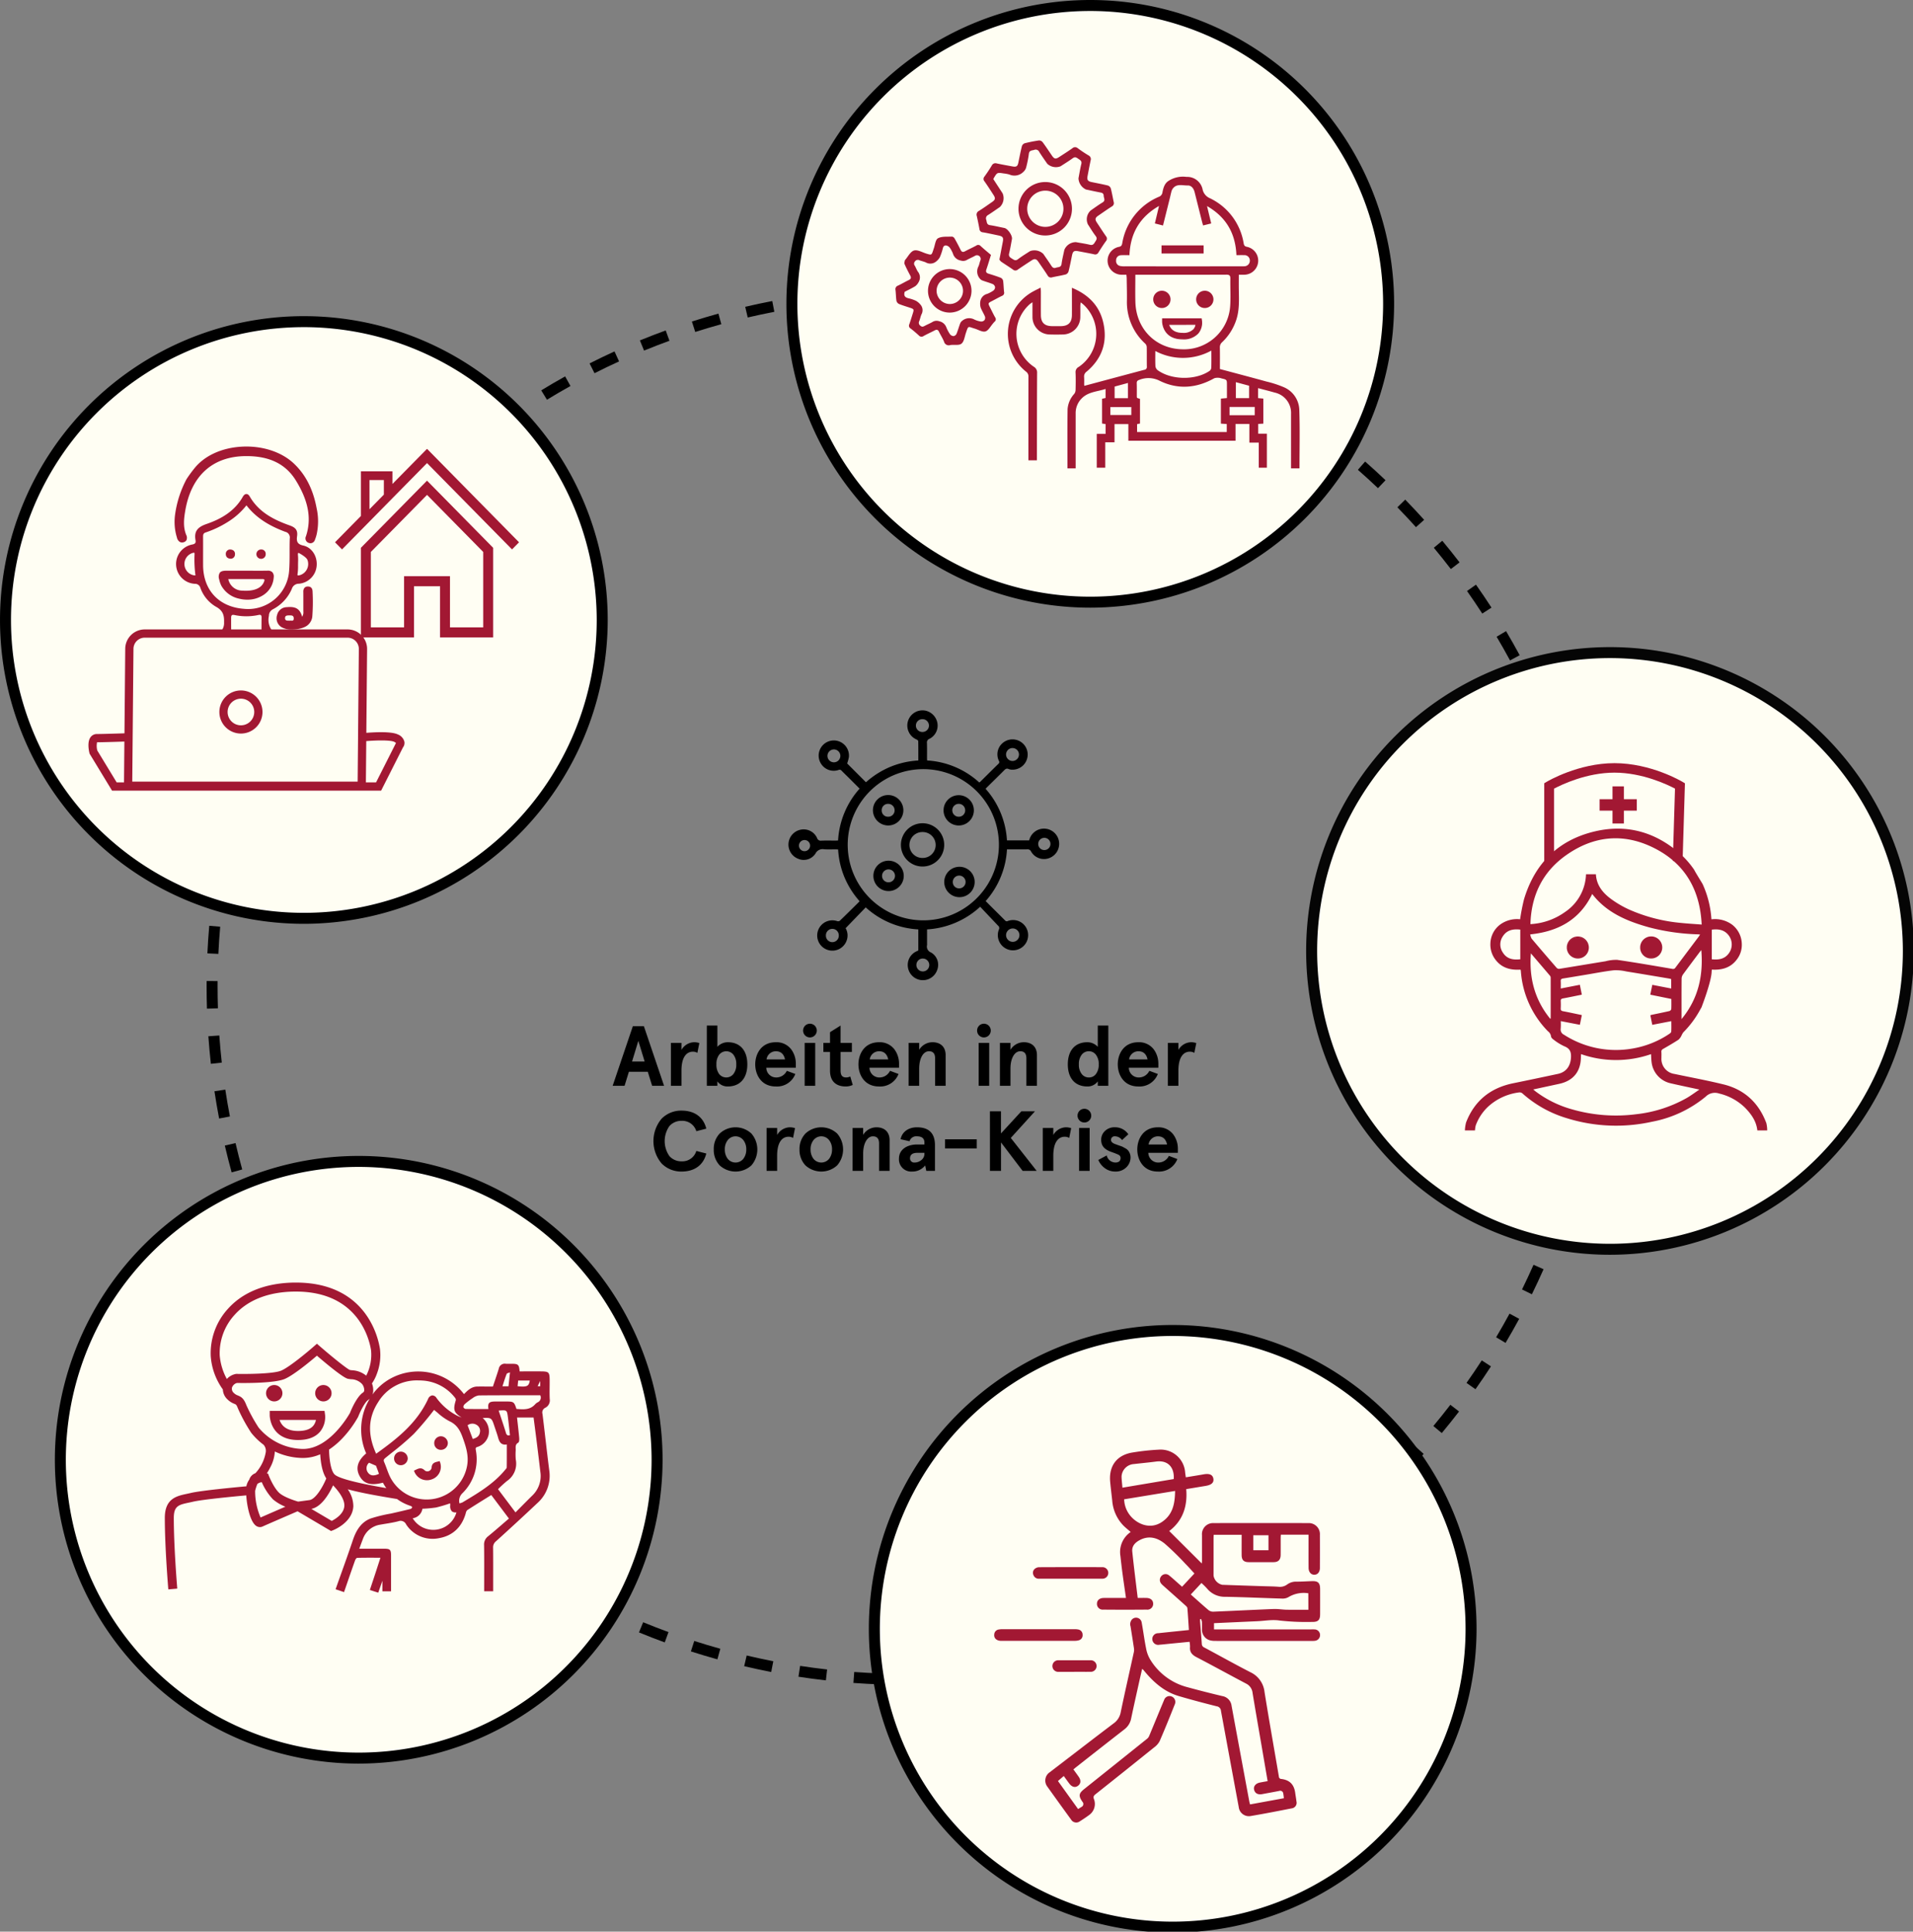 <svg xmlns="http://www.w3.org/2000/svg" xmlns:xlink="http://www.w3.org/1999/xlink" width="611" height="617" viewBox="0 0 611 617">
  <rect x="0" y="0" width="611" height="617" fill="#808080" stroke="none"/>
  <defs>
    <clipPath id="clip-path">
      <rect id="Rectangle_1181" data-name="Rectangle 1181" width="611" height="617" fill="none"/>
    </clipPath>
  </defs>
  <g id="Group_2437" data-name="Group 2437" transform="translate(0 -0.005)">
    <g id="Group_2436" data-name="Group 2436" transform="translate(0 0.005)" clip-path="url(#clip-path)">
      <path id="Path_2521" data-name="Path 2521" d="M377.148,659.508,377.129,656c2.879-.016,5.8-.088,8.693-.218l.158,3.5c-2.935.132-5.908.206-8.832.222m-8.834-.126c-2.923-.1-5.89-.259-8.819-.473l.255-3.5c2.884.211,5.806.368,8.683.466Zm26.481-.665-.294-3.494c2.876-.242,5.787-.546,8.649-.9l.432,3.479c-2.907.361-5.864.669-8.787.917m-44.1-.628c-2.9-.329-5.85-.722-8.756-1.167l.531-3.465c2.861.438,5.761.824,8.62,1.148Zm61.627-1.549-.568-3.46c2.84-.467,5.717-1,8.552-1.581l.705,3.434c-2.88.591-5.8,1.132-8.689,1.607m-79.085-1.129c-2.885-.56-5.79-1.184-8.636-1.854l.8-3.412c2.8.659,5.662,1.273,8.5,1.825Zm96.391-2.427-.841-3.4c2.81-.695,5.636-1.453,8.4-2.253l.976,3.367c-2.808.813-5.679,1.584-8.535,2.289m-113.583-1.62c-2.827-.785-5.674-1.636-8.462-2.531l1.072-3.339c2.744.881,5.546,1.719,8.328,2.492Zm130.556-3.3-1.11-3.327c2.75-.917,5.507-1.9,8.2-2.913l1.239,3.28c-2.731,1.032-5.533,2.028-8.326,2.959m-147.371-2.1c-2.757-1.008-5.527-2.083-8.233-3.2l1.333-3.243c2.663,1.095,5.39,2.153,8.1,3.144Zm163.9-4.149-1.37-3.227c2.666-1.132,5.337-2.329,7.939-3.557l1.5,3.171c-2.643,1.248-5.357,2.464-8.065,3.614M282.9,639.25c-2.655-1.218-5.331-2.51-7.951-3.841l1.587-3.126c2.579,1.31,5.212,2.582,7.826,3.78Zm196.213-4.98-1.623-3.107c2.557-1.335,5.124-2.742,7.631-4.18l1.744,3.041c-2.546,1.462-5.155,2.891-7.752,4.247m-211.954-3.015c-2.563-1.432-5.126-2.934-7.62-4.461l1.832-2.989c2.453,1.5,4.976,2.981,7.5,4.39Zm227.284-5.784-1.866-2.969c2.456-1.545,4.9-3.152,7.274-4.776l1.983,2.891c-2.407,1.651-4.894,3.283-7.39,4.853m-242.338-3.439c-2.432-1.627-4.868-3.326-7.237-5.051l2.063-2.835c2.333,1.7,4.73,3.371,7.124,4.972Zm256.919-6.557-2.1-2.811c2.307-1.719,4.619-3.515,6.873-5.339l2.205,2.726c-2.29,1.854-4.639,3.679-6.983,5.425m-271.188-3.828c-2.3-1.818-4.593-3.7-6.814-5.608l2.282-2.662c2.185,1.873,4.442,3.73,6.706,5.519Zm284.935-7.293-2.311-2.636c2.169-1.9,4.33-3.873,6.426-5.858L529.3,598.4c-2.128,2.018-4.324,4.02-6.526,5.951m-298.343-4.191c-2.1-1.946-4.186-3.955-6.2-5.973l-.155-.155,2.479-2.479.155.155c1.987,1.987,4.042,3.965,6.108,5.881ZM535.59,592.2l-2.51-2.448c2.017-2.068,4.019-4.2,5.951-6.342l2.6,2.349c-1.962,2.175-3.995,4.341-6.044,6.441m-323.636-4.54c-1.986-2.151-3.959-4.373-5.863-6.606l2.667-2.276c1.875,2.2,3.816,4.386,5.772,6.5Zm335.467-8.573-2.693-2.244c1.85-2.221,3.676-4.5,5.428-6.781l2.781,2.137c-1.781,2.315-3.635,4.634-5.515,6.888m-346.935-4.872c-1.816-2.307-3.609-4.681-5.33-7.055L198,565.1c1.694,2.337,3.459,4.673,5.246,6.944Zm357.69-9.12-2.863-2.025c1.668-2.359,3.309-4.777,4.875-7.19l2.941,1.909c-1.592,2.452-3.259,4.909-4.954,7.306m-368.064-5.2c-1.621-2.435-3.219-4.943-4.751-7.455l2.995-1.825c1.507,2.473,3.081,4.942,4.676,7.337Zm377.677-9.607-3.015-1.791c1.471-2.474,2.913-5.016,4.289-7.557l3.083,1.669c-1.4,2.582-2.863,5.165-4.357,7.679m-386.879-5.486c-1.429-2.569-2.822-5.2-4.141-7.81l3.13-1.58c1.3,2.571,2.669,5.157,4.076,7.685Zm395.284-10.039-3.147-1.545c1.272-2.593,2.508-5.243,3.673-7.876l3.206,1.419c-1.183,2.675-2.439,5.368-3.732,8m-403.25-5.738c-1.219-2.676-2.4-5.406-3.5-8.114l3.246-1.325c1.088,2.665,2.248,5.352,3.449,7.985Zm410.393-10.411-3.262-1.288c1.061-2.683,2.082-5.424,3.035-8.146l3.309,1.159c-.968,2.765-2.005,5.549-3.082,8.275m-417.074-5.95c-1-2.764-1.96-5.578-2.847-8.366l3.342-1.063c.872,2.744,1.816,5.514,2.8,8.234Zm422.909-10.718-3.352-1.025c.847-2.771,1.647-5.584,2.377-8.361l3.392.892c-.742,2.822-1.555,5.68-2.416,8.495m-428.267-6.12c-.779-2.833-1.51-5.715-2.174-8.565l3.416-.794c.652,2.8,1.372,5.641,2.139,8.43Zm432.761-10.959-3.424-.758c.623-2.816,1.2-5.685,1.709-8.524l3.452.621c-.52,2.885-1.1,5.8-1.737,8.661M156.9,478.622c-.549-2.872-1.05-5.8-1.488-8.709l3.467-.523c.432,2.862.926,5.747,1.466,8.573Zm439.9-11.133L593.325,467c.4-2.859.746-5.764,1.031-8.634l3.489.348c-.29,2.916-.643,5.867-1.049,8.771m-442.531-6.336c-.321-2.906-.589-5.866-.8-8.8l3.5-.248c.205,2.886.469,5.8.786,8.661Zm444.281-11.241-3.5-.21c.172-2.88.289-5.8.348-8.689l3.506.072c-.061,2.931-.18,5.9-.355,8.827m-445.53-6.381c-.074-2.345-.11-4.714-.11-7.041q0-.895.007-1.79l3.506.025q-.006.883-.007,1.765c0,2.291.037,4.624.109,6.932ZM595.4,432.318c-.053-2.871-.165-5.794-.334-8.689l3.5-.2c.171,2.941.286,5.912.34,8.828Zm-438.743-6.284-3.5-.166c.139-2.921.338-5.887.593-8.813l3.493.3c-.25,2.881-.446,5.8-.582,8.676m437.73-11.075c-.281-2.866-.623-5.772-1.018-8.637l3.474-.479c.4,2.911.75,5.863,1.034,8.774Zm-436.224-6.247-3.479-.441c.37-2.916.8-5.856,1.285-8.74l3.459.58c-.475,2.838-.9,5.732-1.264,8.6m433.848-10.98c-.507-2.841-1.078-5.711-1.7-8.529l3.424-.753c.629,2.863,1.21,5.779,1.724,8.666Zm-430.981-6.166-3.433-.715c.6-2.875,1.262-5.773,1.971-8.61l3.4.85c-.7,2.793-1.35,5.644-1.94,8.475m427.251-10.819c-.73-2.792-1.527-5.608-2.367-8.369l3.354-1.021c.854,2.806,1.663,5.666,2.4,8.5ZM165.245,374.7l-3.366-.984c.824-2.82,1.715-5.655,2.647-8.427l3.323,1.117c-.917,2.728-1.793,5.518-2.6,8.293m417.975-10.591c-.949-2.725-1.966-5.468-3.024-8.155l3.263-1.285c1.075,2.73,2.109,5.518,3.072,8.286Zm-412.439-5.885-3.277-1.248c1.045-2.745,2.158-5.5,3.307-8.188l3.224,1.377c-1.13,2.646-2.225,5.357-3.254,8.059m406.068-10.3c-1.16-2.633-2.393-5.288-3.665-7.889l3.15-1.54c1.293,2.643,2.545,5.34,3.724,8.016Zm-399.24-5.683-3.167-1.5c1.257-2.643,2.584-5.3,3.948-7.9l3.1,1.63c-1.341,2.556-2.649,5.171-3.885,7.773m391.6-9.942c-1.374-2.545-2.815-5.093-4.284-7.572l3.017-1.787c1.492,2.518,2.957,5.107,4.352,7.694Zm-383.52-5.442-3.037-1.753c1.467-2.542,3-5.085,4.566-7.558l2.964,1.873c-1.537,2.433-3.049,4.935-4.492,7.437m374.653-9.527c-1.569-2.423-3.208-4.848-4.873-7.208l2.864-2.021c1.692,2.4,3.358,4.862,4.952,7.324ZM194.963,312.17l-2.888-1.989c1.664-2.416,3.4-4.828,5.15-7.169l2.806,2.1c-1.725,2.3-3.431,4.677-5.068,7.056m355.345-9.055c-1.755-2.288-3.583-4.576-5.432-6.8l2.7-2.242c1.879,2.259,3.736,4.583,5.518,6.908Zm-344.934-4.849-2.722-2.21c1.846-2.272,3.765-4.54,5.7-6.745l2.631,2.317c-1.909,2.169-3.8,4.4-5.614,6.638m333.8-8.533c-1.925-2.139-3.926-4.275-5.943-6.347l2.512-2.446c2.05,2.106,4.082,4.274,6.038,6.447Zm-322.318-4.52-2.541-2.418c1.277-1.34,2.592-2.687,3.908-4,2.079-2.079,4.221-4.14,6.366-6.123l2.381,2.574c-2.112,1.953-4.22,3.981-6.268,6.029-1.3,1.3-2.591,2.622-3.846,3.942m310.187-7.939c-2.095-1.991-4.254-3.964-6.419-5.865l2.313-2.636c2.2,1.932,4.393,3.936,6.521,5.958Zm-293.575-7.811-2.279-2.664c2.229-1.9,4.528-3.793,6.834-5.612l2.171,2.753c-2.27,1.79-4.533,3.648-6.726,5.523m280.51-3.662c-2.234-1.813-4.54-3.607-6.854-5.336l2.1-2.809c2.351,1.756,4.694,3.581,6.963,5.422Zm-266.846-7.114-2.059-2.838c2.369-1.72,4.81-3.42,7.255-5.051l1.946,2.916c-2.407,1.607-4.81,3.279-7.142,4.973M500.069,255.4c-2.377-1.633-4.818-3.24-7.257-4.777l1.87-2.966c2.478,1.561,4.958,3.194,7.373,4.853Zm-238.458-6.371-1.829-2.992c2.5-1.529,5.072-3.028,7.634-4.457l1.707,3.063c-2.521,1.405-5.049,2.881-7.512,4.386m223.759-2.891c-2.5-1.438-5.057-2.846-7.615-4.185l1.627-3.105c2.6,1.361,5.2,2.791,7.738,4.251Zm-208.564-5.579-1.584-3.128c2.622-1.327,5.3-2.617,7.965-3.833l1.457,3.189c-2.62,1.2-5.257,2.466-7.838,3.772m193.172-2.484c-2.606-1.236-5.272-2.434-7.926-3.565l1.375-3.225c2.7,1.148,5.406,2.367,8.053,3.622Zm-177.353-4.745-1.328-3.246c2.707-1.108,5.48-2.18,8.242-3.185l1.2,3.295c-2.72.99-5.449,2.045-8.114,3.136m161.366-2.067c-2.7-1.025-5.454-2.008-8.186-2.923l1.113-3.325c2.777.929,5.575,1.929,8.318,2.97Zm-145.021-3.878-1.067-3.34c2.793-.891,5.643-1.74,8.471-2.52l.933,3.38c-2.784.769-5.588,1.6-8.337,2.48m128.538-1.64c-2.769-.806-5.593-1.569-8.393-2.264l.845-3.4c2.845.707,5.714,1.482,8.528,2.3ZM325.734,222.76l-.8-3.414c2.859-.668,5.767-1.288,8.642-1.841l.663,3.443c-2.83.544-5.692,1.154-8.507,1.812m94.9-1.208c-2.823-.584-5.7-1.121-8.548-1.594l.575-3.459c2.894.481,5.815,1.025,8.683,1.619Zm-77.828-2.079-.526-3.468c2.9-.439,5.845-.828,8.76-1.153l.389,3.485c-2.869.32-5.77.7-8.623,1.135m60.678-.771c-2.86-.36-5.769-.668-8.646-.915l.3-3.493c2.923.251,5.879.564,8.784.929Zm-43.4-1.158-.252-3.5c2.92-.211,5.889-.366,8.823-.46l.113,3.5c-2.888.094-5.81.246-8.685.453m26.072-.331c-2.882-.133-5.808-.212-8.692-.232l.024-3.506c2.932.02,5.9.1,8.831.236Z" transform="translate(-86.917 -121.349)"/>
      <path id="Path_2522" data-name="Path 2522" d="M681.357,4.067a95.295,95.295,0,1,1-95.295,95.295A95.294,95.294,0,0,1,681.357,4.067" transform="translate(-333.139 -2.314)" fill="#fffef3"/>
      <path id="Path_2523" data-name="Path 2523" d="M679.048,194.1A97.048,97.048,0,1,1,776.1,97.052,97.157,97.157,0,0,1,679.048,194.1m0-190.589a93.541,93.541,0,1,0,93.542,93.542A93.648,93.648,0,0,0,679.048,3.51" transform="translate(-330.83 -0.004)"/>
      <path id="Path_2524" data-name="Path 2524" d="M99.357,238.067A95.295,95.295,0,1,1,4.062,333.362a95.295,95.295,0,0,1,95.295-95.295" transform="translate(-2.309 -135.328)" fill="#fffef3"/>
      <path id="Path_2525" data-name="Path 2525" d="M97.048,428.1A97.048,97.048,0,1,1,194.1,331.052,97.158,97.158,0,0,1,97.048,428.1m0-190.589a93.541,93.541,0,1,0,93.542,93.542A93.648,93.648,0,0,0,97.048,237.51" transform="translate(0 -133.019)"/>
      <path id="Path_2526" data-name="Path 2526" d="M139.957,859.618a95.295,95.295,0,1,1-95.295,95.295,95.295,95.295,0,0,1,95.295-95.295" transform="translate(-25.388 -488.641)" fill="#fffef3"/>
      <path id="Path_2527" data-name="Path 2527" d="M137.648,1049.651A97.048,97.048,0,1,1,234.7,952.6a97.158,97.158,0,0,1-97.048,97.048m0-190.589A93.541,93.541,0,1,0,231.19,952.6a93.648,93.648,0,0,0-93.542-93.542" transform="translate(-23.079 -486.331)"/>
      <path id="Path_2528" data-name="Path 2528" d="M133.751,341.488a43.428,43.428,0,0,1,2.568-3.506c6.9-8.46,23.153-8.908,31.119-1.438,4.083,3.829,6.224,8.706,7.236,14.154a18.868,18.868,0,0,1-.02,8.363,13.248,13.248,0,0,1-.485,1.5c-.263.668-.741,1.11-1.5.872a1.2,1.2,0,0,1-.78-1.694c2.2-6.656.157-12.647-3.275-18.19-3.686-5.953-9.615-7.937-16.32-7.88-10.76.088-17.619,6.325-19.564,17.644-.46,2.679-.759,5.347.307,7.97.3.744.421,1.585-.581,1.894-1.027.315-1.51-.394-1.753-1.253a16.445,16.445,0,0,1-.6-7.117,33.6,33.6,0,0,1,3.643-11.318" transform="translate(-73.873 -188.307)" fill="#a21833"/>
      <path id="Path_2529" data-name="Path 2529" d="M172.64,361.393a1.645,1.645,0,0,1-.5-.081,1.524,1.524,0,0,1-1.091-1.843,1.656,1.656,0,0,1,.115-.31c1.848-5.593.819-11.285-3.259-17.871-3.258-5.262-8.51-7.8-16.039-7.725-10.5.086-17.333,6.255-19.243,17.371-.432,2.519-.766,5.2.288,7.79a2,2,0,0,1,.113,1.622,1.387,1.387,0,0,1-.9.71,1.549,1.549,0,0,1-1.23-.075,2.144,2.144,0,0,1-.937-1.4,16.893,16.893,0,0,1-.608-7.25A33.873,33.873,0,0,1,133.03,340.9l.016-.026a43.738,43.738,0,0,1,2.588-3.532c3.179-3.9,8.534-6.366,14.691-6.776,6.58-.441,12.9,1.545,16.908,5.305,3.807,3.569,6.206,8.258,7.334,14.334a19.266,19.266,0,0,1-.023,8.5,13.736,13.736,0,0,1-.5,1.546,1.542,1.542,0,0,1-1.4,1.146" transform="translate(-73.442 -187.873)" fill="#a21833"/>
      <path id="Path_2530" data-name="Path 2530" d="M216.173,435.664c-.03-1.012-.55-1.568-1.466-1.568h-.012a1.444,1.444,0,0,0-1.063.381,1.875,1.875,0,0,0-.41,1.352c.01,1.273.009,2.545.007,3.818v2.374a2.867,2.867,0,0,1-.367,1.755c-.729-2.563-2.055-3.352-4.936-3.077a3.217,3.217,0,0,0-3.077,2.492,3.326,3.326,0,0,0,1.417,3.891,6.3,6.3,0,0,0,3.32.75c2.014,0,4.214-.558,5.2-1.542a4.114,4.114,0,0,0,1.3-2.511,61.81,61.81,0,0,0,.089-8.116m-7.248,9.355c-.687-.053-1.584.164-1.539-.913.032-.768.744-.782,1.334-.779.7,0,1.456-.071,1.443,1-.006,1.03-.784.555-1.239.687" transform="translate(-116.346 -246.758)" fill="#a21833"/>
      <path id="Path_2531" data-name="Path 2531" d="M168.783,409.645h-.019c-1.044-.007-1.647-.549-1.655-1.489a1.346,1.346,0,0,1,.324-.975,1.367,1.367,0,0,1,.935-.478,1.973,1.973,0,0,1,1.143.287,1.391,1.391,0,0,1,.527.936,1.343,1.343,0,0,1,0,.306,1.366,1.366,0,0,1-1.239,1.411Z" transform="translate(-94.988 -231.181)" fill="#a21833"/>
      <path id="Path_2532" data-name="Path 2532" d="M191.614,409.784a1.164,1.164,0,1,1,.014-2.328c.031,0,.063,0,.094,0a1.035,1.035,0,0,1,1.077.99,1.121,1.121,0,0,1,0,.12,1.14,1.14,0,0,1-1.062,1.212,1.124,1.124,0,0,1-.12,0" transform="translate(-108.263 -231.615)" fill="#a21833"/>
      <path id="Path_2533" data-name="Path 2533" d="M191.228,409.681h-.055a1.493,1.493,0,0,1,.015-2.985,1.188,1.188,0,0,1,.128.006,1.286,1.286,0,0,1,.939.358,1.356,1.356,0,0,1,.439.946,1.549,1.549,0,0,1,0,.155,1.456,1.456,0,0,1-1.369,1.519c-.031,0-.062,0-.094,0m-.04-2.329a.837.837,0,0,0-.836.83.835.835,0,0,0,.83.84h.013c.027,0,.056,0,.085,0a.812.812,0,0,0,.755-.863c0-.071,0-.1,0-.127a.7.7,0,0,0-.227-.491.674.674,0,0,0-.507-.186h-.008l-.1,0Z" transform="translate(-107.83 -231.182)" fill="#a21833"/>
      <path id="Path_2534" data-name="Path 2534" d="M171.09,469.564l8.887-.692-8.891.112c0,.213,0,.408,0,.58" transform="translate(-97.252 -266.526)" fill="#a21833"/>
      <path id="Path_2535" data-name="Path 2535" d="M170.9,382.107c-2.025-.439-2.159-1.5-1.953-3.018.256-1.889-.506-2.751-2.341-3.4-5.143-1.813-9.9-4.262-12.794-9.268-.637-1.1-1.58-.98-2.182.087-2.585,4.578-6.843,7.078-11.527,8.688-2.822.97-4.116,2.261-3.591,5.211.138.768-.052,1.177-1.037,1.37a6.336,6.336,0,0,0,.807,12.555,1.753,1.753,0,0,1,1.775,1.274,11.36,11.36,0,0,0,4.92,6.01c2.236,1.2,2.728,2.674,2.649,4.989a3.928,3.928,0,0,1-2.071,3.758l4.347-.055c-.011-1.518-.024-3.934-.014-5.164.009-.843.334-1,1.061-.843a18.143,18.143,0,0,0,7.667-.014c.784-.17,1,.082.99.871-.031,1.659-.016,3.319-.032,4.977l-.78.061,4.944-.063a5.706,5.706,0,0,1-1.785-5.569,2.284,2.284,0,0,1,1.208-2.061,13.277,13.277,0,0,0,6.107-6.55,2.313,2.313,0,0,1,2.267-1.652,6.232,6.232,0,0,0,5.654-5.574c.327-2.973-1.378-5.993-4.288-6.623m-34.877,9.519a3.677,3.677,0,0,1-.4-7.157,1.947,1.947,0,0,1,.411-.062.164.164,0,0,1,.1.018s.071.061.068.382a38.092,38.092,0,0,0,.271,6.7l.006.028c.01.047.013.078.017.089a1.412,1.412,0,0,1-.474,0m30.588-11.767c-.125,3.4.054,6.807-.194,10.191a13.141,13.141,0,0,1-14.509,12.271c-7.949-.611-12.95-5.984-12.979-13.958-.011-2.991.013-5.984-.006-8.973,0-.681.015-1.192.836-1.46a32.826,32.826,0,0,0,7.108-3.385,22.879,22.879,0,0,0,5.909-5.273c3.257,4.232,7.623,6.666,12.385,8.451a1.845,1.845,0,0,1,1.45,2.137m5.554,9.676a3.723,3.723,0,0,1-2.261,2.021c-.183.045-.669.168-.769.074-.041-.038-.09-.21-.014-.628a15.469,15.469,0,0,0,.132-2.4c0-.459.008-.87.016-1.247a16.5,16.5,0,0,0-.036-2.04c-.068-.65.061-.822.118-.865.074-.055,2.545,1.3,2.9,2.234a3.7,3.7,0,0,1-.085,2.851" transform="translate(-74.062 -207.853)" fill="#a21833"/>
      <path id="Path_2536" data-name="Path 2536" d="M177.447,422.373c-1.557.033-3.144.025-4.68.017q-.99-.005-1.981-.007l-2.3,0q-2.1,0-4.189,0c-1.073.007-1.681.2-2.037.63a2.482,2.482,0,0,0-.213,2.127,7.869,7.869,0,0,0,.711,2.066,8.487,8.487,0,0,0,5.555,4.087,10.815,10.815,0,0,0,2.7.345,9.187,9.187,0,0,0,5.107-1.456,7.23,7.23,0,0,0,3.346-5.63,2.1,2.1,0,0,0-.424-1.671,1.961,1.961,0,0,0-1.589-.5M176.335,426c-.819,2.008-3.285,3.014-6.839,2.752a4.58,4.58,0,0,1-4.535-3.7c3.634,0,7.241.019,10.848-.005.892-.007.767.361.526.956" transform="translate(-92.045 -240.093)" fill="#a21833"/>
      <path id="Path_2537" data-name="Path 2537" d="M466.016,778.579l-1.387-4.485H458.6l-1.387,4.485h-3.8l6.441-19.025h3.534l6.441,19.025Zm-4.4-14.351-2.012,6.6h4.023Z" transform="translate(-257.732 -431.761)"/>
      <path id="Path_2538" data-name="Path 2538" d="M499.907,785.31h-3.371v-13.7h3.371v2.229a4.824,4.824,0,0,1,4.049-2.447,5.4,5.4,0,0,1,1.658.272l-.626,3.125a2.743,2.743,0,0,0-1.412-.381c-2.147,0-3.669,1.876-3.669,6.034Z" transform="translate(-282.25 -438.491)"/>
      <path id="Path_2539" data-name="Path 2539" d="M526.478,776.88v1.413h-3.371V759.05h3.371v6.794a4.526,4.526,0,0,1,3.315-1.467c4.023,0,6.252,2.745,6.252,7.066s-2.228,7.066-6.252,7.066a3.959,3.959,0,0,1-3.315-1.63m6.034-5.436a4.753,4.753,0,0,0-.9-3.071,2.9,2.9,0,0,0-4.566,0,4.858,4.858,0,0,0-.87,3.071,4.941,4.941,0,0,0,.87,3.1,2.918,2.918,0,0,0,4.566-.027,4.753,4.753,0,0,0,.9-3.071" transform="translate(-297.353 -431.474)"/>
      <path id="Path_2540" data-name="Path 2540" d="M571.9,779.548h-9.43a3.144,3.144,0,0,0,3.234,3.1,3.72,3.72,0,0,0,3.316-2.119l2.718,1.006a6.258,6.258,0,0,1-6.224,3.995c-4.7,0-6.578-3.805-6.578-7.066s1.875-7.067,6.578-7.067a5.875,5.875,0,0,1,4.919,2.283,7.625,7.625,0,0,1,1.467,4.484Zm-9.35-2.663h5.9q-.57-2.609-2.935-2.609a3,3,0,0,0-2.964,2.609" transform="translate(-317.719 -438.491)"/>
      <path id="Path_2541" data-name="Path 2541" d="M595,758.343a2.191,2.191,0,1,1,0,3.1,2.216,2.216,0,0,1,0-3.1m-.135,5.491h3.369v13.7h-3.369Z" transform="translate(-337.861 -430.713)"/>
      <path id="Path_2542" data-name="Path 2542" d="M618.746,778.021a5.212,5.212,0,0,1-2.229.49c-3.152,0-5.028-1.712-5.028-5.056v-5.979h-2.12v-2.881h2.12V761.17l3.37-2.12v5.545h3.614v2.881H614.86V773.4c0,1.63.6,2.228,1.794,2.228a2.729,2.729,0,0,0,1.3-.325Z" transform="translate(-346.388 -431.474)"/>
      <path id="Path_2543" data-name="Path 2543" d="M648.278,779.548h-9.432a3.146,3.146,0,0,0,3.235,3.1,3.718,3.718,0,0,0,3.316-2.119l2.719,1.006a6.259,6.259,0,0,1-6.225,3.995c-4.7,0-6.576-3.805-6.576-7.066s1.875-7.067,6.576-7.067a5.879,5.879,0,0,1,4.921,2.283,7.631,7.631,0,0,1,1.467,4.484Zm-9.35-2.663h5.9q-.57-2.609-2.936-2.609a3,3,0,0,0-2.962,2.609" transform="translate(-361.136 -438.491)"/>
      <path id="Path_2544" data-name="Path 2544" d="M672.464,771.611h3.37v2.2a5.011,5.011,0,0,1,4.24-2.419c2.528,0,4.212,1.441,4.212,4.131v9.784h-3.369v-8.778c0-1.5-.653-2.256-1.957-2.256-1.739,0-3.126,2.119-3.126,5.571v5.463h-3.37Z" transform="translate(-382.254 -438.491)"/>
      <path id="Path_2545" data-name="Path 2545" d="M723.767,758.343a2.191,2.191,0,1,1,0,3.1,2.216,2.216,0,0,1,0-3.1m-.135,5.491H727v13.7h-3.369Z" transform="translate(-411.057 -430.713)"/>
      <path id="Path_2546" data-name="Path 2546" d="M740.027,771.611H743.4v2.2a5.013,5.013,0,0,1,4.241-2.419c2.527,0,4.212,1.441,4.212,4.131v9.784H748.48v-8.778c0-1.5-.652-2.256-1.957-2.256-1.739,0-3.126,2.119-3.126,5.571v5.463h-3.369Z" transform="translate(-420.659 -438.491)"/>
      <path id="Path_2547" data-name="Path 2547" d="M799.838,765.844V759.05h3.371v19.243h-3.371V776.88a3.961,3.961,0,0,1-3.316,1.63c-4.022,0-6.251-2.745-6.251-7.066s2.229-7.066,6.251-7.066a4.526,4.526,0,0,1,3.316,1.467m-6.033,5.6a4.749,4.749,0,0,0,.9,3.071,2.829,2.829,0,0,0,2.282,1.114,2.72,2.72,0,0,0,2.257-1.087,4.785,4.785,0,0,0,.9-3.1,4.705,4.705,0,0,0-.9-3.071,2.745,2.745,0,0,0-2.257-1.114,2.829,2.829,0,0,0-2.282,1.114,4.749,4.749,0,0,0-.9,3.071" transform="translate(-449.219 -431.474)"/>
      <path id="Path_2548" data-name="Path 2548" d="M840.2,779.548h-9.431a3.145,3.145,0,0,0,3.234,3.1,3.719,3.719,0,0,0,3.317-2.119l2.717,1.006a6.257,6.257,0,0,1-6.224,3.995c-4.7,0-6.578-3.805-6.578-7.066s1.876-7.067,6.578-7.067a5.873,5.873,0,0,1,4.919,2.283,7.62,7.62,0,0,1,1.468,4.484Zm-9.35-2.663h5.9q-.57-2.609-2.935-2.609a3,3,0,0,0-2.963,2.609" transform="translate(-470.229 -438.491)"/>
      <path id="Path_2549" data-name="Path 2549" d="M867.69,785.31h-3.369v-13.7h3.369v2.229a4.828,4.828,0,0,1,4.051-2.447,5.4,5.4,0,0,1,1.657.272l-.625,3.125a2.747,2.747,0,0,0-1.414-.381c-2.147,0-3.669,1.876-3.669,6.034Z" transform="translate(-491.312 -438.491)"/>
      <path id="Path_2550" data-name="Path 2550" d="M497.3,828.593a4.668,4.668,0,0,0-4.7-3.315,5.075,5.075,0,0,0-3.886,1.658,8.362,8.362,0,0,0,0,9.621,5.075,5.075,0,0,0,3.886,1.658,4.667,4.667,0,0,0,4.7-3.316l3.18.816c-.9,3.669-3.751,5.762-7.883,5.762a8.756,8.756,0,0,1-6.387-2.582,11.1,11.1,0,0,1,0-14.3,8.756,8.756,0,0,1,6.387-2.582c4.131,0,6.985,2.093,7.883,5.762Z" transform="translate(-274.895 -467.267)"/>
      <path id="Path_2551" data-name="Path 2551" d="M528.239,841.427a7.1,7.1,0,0,1,1.876-5.055,7.426,7.426,0,0,1,10.165,0,7.786,7.786,0,0,1,0,10.137,7.5,7.5,0,0,1-10.165,0,7.162,7.162,0,0,1-1.876-5.082m3.534,0a4.783,4.783,0,0,0,.924,2.99,3.214,3.214,0,0,0,5,0,4.783,4.783,0,0,0,.925-2.99,4.649,4.649,0,0,0-.925-2.963,3.168,3.168,0,0,0-5,0,4.648,4.648,0,0,0-.924,2.963" transform="translate(-300.271 -474.284)"/>
      <path id="Path_2552" data-name="Path 2552" d="M570.712,848.276h-3.371v-13.7h3.371v2.229a4.824,4.824,0,0,1,4.049-2.447,5.394,5.394,0,0,1,1.658.272l-.625,3.125a2.75,2.75,0,0,0-1.413-.381c-2.147,0-3.669,1.876-3.669,6.034Z" transform="translate(-322.498 -474.283)"/>
      <path id="Path_2553" data-name="Path 2553" d="M591.709,841.427a7.1,7.1,0,0,1,1.876-5.055,7.426,7.426,0,0,1,10.165,0,7.786,7.786,0,0,1,0,10.137,7.5,7.5,0,0,1-10.165,0,7.162,7.162,0,0,1-1.876-5.082m3.534,0a4.783,4.783,0,0,0,.924,2.99,3.214,3.214,0,0,0,5,0,4.783,4.783,0,0,0,.925-2.99,4.649,4.649,0,0,0-.925-2.963,3.168,3.168,0,0,0-5,0,4.648,4.648,0,0,0-.924,2.963" transform="translate(-336.349 -474.284)"/>
      <path id="Path_2554" data-name="Path 2554" d="M631,834.578h3.369v2.2a5.012,5.012,0,0,1,4.241-2.419c2.527,0,4.212,1.441,4.212,4.131v9.784h-3.37V839.5c0-1.5-.653-2.256-1.957-2.256-1.739,0-3.126,2.119-3.126,5.571v5.463H631Z" transform="translate(-358.685 -474.283)"/>
      <path id="Path_2555" data-name="Path 2555" d="M665.834,838.165c.435-2.283,2.473-3.805,5.218-3.805,3.832,0,5.762,1.9,5.762,5.735v8.181h-2.772l-.354-1.74a5.168,5.168,0,0,1-4.212,1.957,3.894,3.894,0,0,1-4.158-4.159c0-2.718,2.365-4.484,5.843-4.484h2.283v-.6c0-1.332-.788-2.011-2.392-2.011a2.228,2.228,0,0,0-2.365,1.576Zm4.43,7.447a3.364,3.364,0,0,0,2.2-.788,2.475,2.475,0,0,0,.978-2.039v-.271h-2.256c-1.549,0-2.338.6-2.338,1.767a1.307,1.307,0,0,0,1.413,1.331" transform="translate(-378.191 -474.283)"/>
      <rect id="Rectangle_1179" data-name="Rectangle 1179" width="10.138" height="2.935" transform="translate(301.827 363.909)"/>
      <path id="Path_2556" data-name="Path 2556" d="M732.628,822.52h3.533v7.066l6.5-7.066h4.349l-7.719,8.507,8.263,10.518h-4.484l-6.9-9.078v9.078h-3.533Z" transform="translate(-416.453 -467.553)"/>
      <path id="Path_2557" data-name="Path 2557" d="M775.1,848.276h-3.371v-13.7H775.1v2.229a4.824,4.824,0,0,1,4.049-2.447,5.393,5.393,0,0,1,1.658.272l-.625,3.125a2.75,2.75,0,0,0-1.413-.381c-2.147,0-3.669,1.876-3.669,6.034Z" transform="translate(-438.679 -474.283)"/>
      <path id="Path_2558" data-name="Path 2558" d="M798.1,821.309a2.191,2.191,0,1,1,0,3.1,2.215,2.215,0,0,1,0-3.1m-.136,5.491h3.37v13.7h-3.37Z" transform="translate(-453.31 -466.506)"/>
      <path id="Path_2559" data-name="Path 2559" d="M822.44,836.59l-2.011,1.848a2.838,2.838,0,0,0-2.283-1.2,1.142,1.142,0,0,0-1.25,1.141c0,.571.435,1.006,1.3,1.332l.979.353,1.168.407a9.156,9.156,0,0,1,.978.516,3.045,3.045,0,0,1,.979.706,3.489,3.489,0,0,1,.842,2.229,4.4,4.4,0,0,1-1.359,3.234,4.732,4.732,0,0,1-3.506,1.332,5.424,5.424,0,0,1-3.4-1.114,6.335,6.335,0,0,1-2.038-2.582l2.691-1.441a2.886,2.886,0,0,0,2.745,2.256c1.114,0,1.685-.489,1.685-1.467a1.1,1.1,0,0,0-.734-1.032,4.6,4.6,0,0,0-.761-.327c-.461-.218-1.413-.516-1.93-.734-1.739-.734-2.773-1.739-2.773-3.7a3.77,3.77,0,0,1,1.224-2.827,4.352,4.352,0,0,1,3.153-1.168,5.114,5.114,0,0,1,4.295,2.229" transform="translate(-462.051 -474.284)"/>
      <path id="Path_2560" data-name="Path 2560" d="M854.648,842.514h-9.431a3.146,3.146,0,0,0,3.235,3.1,3.719,3.719,0,0,0,3.316-2.119l2.718,1.006a6.258,6.258,0,0,1-6.224,3.995c-4.7,0-6.577-3.805-6.577-7.066s1.875-7.067,6.577-7.067a5.876,5.876,0,0,1,4.92,2.283,7.624,7.624,0,0,1,1.467,4.484Zm-9.35-2.663h5.9q-.57-2.609-2.935-2.609a3,3,0,0,0-2.963,2.609" transform="translate(-478.444 -474.283)"/>
      <path id="Path_2561" data-name="Path 2561" d="M646.507,586.684c.767.769,1.5,1.51,2.237,2.244,1.326,1.315,2.664,2.629,3.976,3.958a.668.668,0,0,0,.834.175,4.8,4.8,0,0,1,6.2,2.772q.053.137.1.277a4.841,4.841,0,1,1-9.229,2.93q-.05-.16-.09-.322a4.767,4.767,0,0,1,.29-3.138,1.255,1.255,0,0,0-.088-.753c-.037-.127-.2-.213-.3-.321-1.884-1.992-3.769-3.985-5.679-6.01a27.377,27.377,0,0,1-16.967,7.24v4.617a2.862,2.862,0,0,1,0,.375,2.016,2.016,0,0,0,1.244,2.367,4.536,4.536,0,0,1,2.027,5.5,4.834,4.834,0,0,1-9.353-.575,4.779,4.779,0,0,1,2.665-5.26c.2-.1.4-.19.624-.294v-6.729A27.1,27.1,0,0,1,608.2,588.7l-6.421,6.648a4.663,4.663,0,0,1,.3,4.033,4.842,4.842,0,1,1-3.014-6.3,1.022,1.022,0,0,0,.839-.088c2.065-1.988,4.1-4.01,6.136-6.026a1.776,1.776,0,0,0,.184-.263,27.562,27.562,0,0,1-4.835-7.689,27,27,0,0,1-2-8.8c-.263-.019-.477-.049-.694-.049-1.245,0-2.5.053-3.739-.019a2.542,2.542,0,0,0-2.8,1.353,4.471,4.471,0,0,1-5.547,1.665,4.854,4.854,0,0,1,.8-9.278,4.687,4.687,0,0,1,5.248,2.647,1.219,1.219,0,0,0,1.38.849c1.519-.057,3.042-.017,4.558-.019.243,0,.485-.024.776-.037a27.135,27.135,0,0,1,6.877-16.557c-1.227-1.227-2.437-2.44-3.65-3.647-.689-.685-1.4-1.348-2.072-2.052a.832.832,0,0,0-1.028-.252,4.782,4.782,0,0,1-5.471-1.854,4.84,4.84,0,1,1,8.8-2.251,13.886,13.886,0,0,1-.554,2.016l6,6a27.976,27.976,0,0,1,7.7-4.888A27.523,27.523,0,0,1,625,541.778c0-2.1.015-4.137-.024-6.175,0-.186-.325-.438-.552-.54a4.843,4.843,0,0,1,3.123-9.14,4.958,4.958,0,0,1,3.581,4.088,4.727,4.727,0,0,1-2.553,4.836,1.235,1.235,0,0,0-.817,1.35c.051,1.744.019,3.49.025,5.236a3.368,3.368,0,0,0,.047.34,27.086,27.086,0,0,1,16.655,7.04,3.973,3.973,0,0,0,.339-.273c1.913-1.894,3.818-3.8,5.743-5.68a.7.7,0,0,0,.176-.954,4.733,4.733,0,0,1,1.188-5.7,4.843,4.843,0,1,1,3.224,8.516,3.193,3.193,0,0,1-1.314-.213c-.627-.284-.974-.047-1.4.384-1.823,1.841-3.682,3.649-5.53,5.47-.14.137-.263.292-.417.464a27.122,27.122,0,0,1,6.818,16.48h7.093a4.854,4.854,0,1,1,6.837,5.463,4.747,4.747,0,0,1-6.224-1.912,1.185,1.185,0,0,0-1.217-.7c-2.14.031-4.28.013-6.48.013a27.09,27.09,0,0,1-6.816,16.519m-20.149-42.143a24.147,24.147,0,1,0,.479,0q-.24-.005-.479-.005ZM657.3,597.553a2.135,2.135,0,1,0,0,.035c0-.011,0-.023,0-.034Zm9.905-29.136a1.954,1.954,0,1,0,0,.042c0-.015,0-.029,0-.044Zm-76.788.281a1.78,1.78,0,1,0,.005.035c0-.012,0-.025,0-.037Zm64.61-26.769a2.061,2.061,0,1,0-2-2.116,2.061,2.061,0,0,0,2,2.116m-30.642,65.155a2.057,2.057,0,1,0,2.094-2.039,2.029,2.029,0,0,0-2.088,1.968c0,.023,0,.047,0,.07Zm1.918-74.413a2.045,2.045,0,0,0,.1-4.089h-.079a2.045,2.045,0,0,0-.1,4.089h.078M599.6,597.729a2.061,2.061,0,1,0-4.119-.14c0,.04,0,.08,0,.12a2.061,2.061,0,0,0,4.119.139c0-.04,0-.08,0-.12m.5-57.463a2.059,2.059,0,1,0,0,.084c0-.028,0-.056,0-.084" transform="translate(-331.696 -298.868)"/>
      <path id="Path_2562" data-name="Path 2562" d="M680.579,616.238a6.912,6.912,0,1,1-6.956-6.914,6.911,6.911,0,0,1,6.956,6.914m-6.947,4.168a4.137,4.137,0,0,0,.168-8.273h-.107a4.137,4.137,0,0,0-.168,8.273h.107" transform="translate(-379.008 -346.365)"/>
      <path id="Path_2563" data-name="Path 2563" d="M646.038,593.3a4.862,4.862,0,1,1,4.85,4.873h-.012a4.9,4.9,0,0,1-4.838-4.873m4.837,2.074a2.016,2.016,0,0,0,2.084-1.946c0-.034,0-.069,0-.1a2.043,2.043,0,0,0-2.018-2.068h-.061a2.01,2.01,0,0,0-2.034,1.985v.038a1.986,1.986,0,0,0,1.873,2.092C650.771,595.376,650.823,595.377,650.875,595.376Z" transform="translate(-367.232 -334.5)"/>
      <path id="Path_2564" data-name="Path 2564" d="M698.317,593.339a4.84,4.84,0,1,1,4.795,4.892,4.84,4.84,0,0,1-4.795-4.892m4.762,2.092a2.027,2.027,0,0,0,2.141-1.905c0-.031,0-.062,0-.092a2.05,2.05,0,0,0-1.98-2.119h-.054a2.061,2.061,0,0,0-.11,4.12Z" transform="translate(-396.949 -334.556)"/>
      <path id="Path_2565" data-name="Path 2565" d="M646.375,641.874a4.838,4.838,0,0,1,4.836-4.84h.007a4.851,4.851,0,1,1-4.843,4.859Zm4.856,2.065a2.063,2.063,0,1,0-2.08-2.061,2.026,2.026,0,0,0,1.994,2.057h.086Z" transform="translate(-367.424 -362.116)"/>
      <path id="Path_2566" data-name="Path 2566" d="M703.531,641.539a4.854,4.854,0,1,1,.021,9.707h-.021a4.854,4.854,0,0,1,0-9.707m-.037,6.9a2.043,2.043,0,1,0-2.016-2.069c0,.008,0,.017,0,.025a1.991,1.991,0,0,0,1.935,2.046h.082Z" transform="translate(-397.16 -364.677)"/>
      <path id="Path_2567" data-name="Path 2567" d="M1066.019,483.02a95.295,95.295,0,1,1-95.295,95.295,95.294,95.294,0,0,1,95.295-95.295" transform="translate(-551.796 -274.569)" fill="#fffef3"/>
      <path id="Path_2568" data-name="Path 2568" d="M1063.71,673.053a97.048,97.048,0,1,1,97.048-97.048,97.158,97.158,0,0,1-97.048,97.048m0-190.589a93.541,93.541,0,1,0,93.542,93.542,93.648,93.648,0,0,0-93.542-93.542" transform="translate(-549.487 -272.259)" fill="#050505"/>
      <path id="Path_2569" data-name="Path 2569" d="M1163.275,700.245a3.293,3.293,0,1,1,.028,0h-.028" transform="translate(-659.359 -394.266)" fill="#a21833"/>
      <path id="Path_2570" data-name="Path 2570" d="M1163.075,700.156h-.021a3.52,3.52,0,1,1,3.548-3.491c0,.009,0,.017,0,.026a3.477,3.477,0,0,1-3.489,3.465h-.037m-.019-.361h.019a3.119,3.119,0,0,0,3.165-3.072c0-.012,0-.023,0-.035a3.192,3.192,0,0,0-.941-2.3,3.1,3.1,0,0,0-2.21-.921h-.029a3.165,3.165,0,0,0,0,6.33Z" transform="translate(-659.139 -393.995)" fill="#a21833"/>
      <path id="Path_2571" data-name="Path 2571" d="M1217.587,700.194a3.281,3.281,0,0,1-3.3-3.257c0-.026,0-.053,0-.079a3.351,3.351,0,0,1,3.314-3.354,3.412,3.412,0,0,1,3.378,3.409,3.352,3.352,0,0,1-3.387,3.281" transform="translate(-690.243 -394.216)" fill="#a21833"/>
      <path id="Path_2572" data-name="Path 2572" d="M1217.366,700.135h-.021a3.474,3.474,0,0,1-3.485-3.463c0-.018,0-.035,0-.053a3.527,3.527,0,1,1,3.537,3.516h-.031Zm.009-6.69h-.019a3.176,3.176,0,0,0-3.135,3.174,3.116,3.116,0,0,0,3.077,3.156h.066a3.164,3.164,0,1,0,.009-6.329Z" transform="translate(-690.003 -393.976)" fill="#a21833"/>
      <path id="Path_2573" data-name="Path 2573" d="M1146,596.519h-3.122V571.264l.742-.438c.41-.245,10.147-5.974,21.688-5.974,11.59,0,21.329,5.729,21.739,5.974l.768.458-.753,24.883-3.121-.088.7-23.1c-2.448-1.292-10.417-5.1-19.331-5.1s-16.891,3.835-19.308,5.114Z" transform="translate(-649.655 -321.085)" fill="#a21833"/>
      <path id="Path_2574" data-name="Path 2574" d="M1195.719,586.137h-4.112v-4.114h-3.64v4.114h-4.121v3.638h4.12v4.114h3.64v-4.114h4.112Z" transform="translate(-672.943 -330.846)" fill="#a21833"/>
      <path id="Path_2575" data-name="Path 2575" d="M1166.751,695.013c-5.181-1.276-10.441-2.241-15.667-3.342a4.841,4.841,0,0,1-4.168-5.063c0-.665.035-1.332-.011-1.994-.035-.517.2-.738.625-.978,1.63-.927,3.25-1.873,4.821-2.893a4.085,4.085,0,0,0,.947-1.274,6.435,6.435,0,0,1,.6-1.079,31.268,31.268,0,0,0,5.494-7.431c.113-.213.246-.414.3-.5,0,0,3.265-8.415,3.265-11.592a4.941,4.941,0,0,1,.065-.526c3.039.175,5.772-.486,7.764-2.958a7.664,7.664,0,0,0,1.8-5.294,7.977,7.977,0,0,0-3.051-6.076,9.268,9.268,0,0,0-6.646-1.73,31.918,31.918,0,0,0-2.236-9.914q-.27-.671-.575-1.343c.025,0-2.583-4.208-2.684-4.542a28.151,28.151,0,0,0-4.781-5.407c-7.877-6.778-16.97-9.261-27.038-6.865-11.644,2.77-19.129,10.249-22.555,21.7a63.774,63.774,0,0,0-1.235,6.356,9.107,9.107,0,0,0-6.41,1.713,7.793,7.793,0,0,0-3.082,5.961,7.9,7.9,0,0,0,1.809,5.469c2.024,2.509,4.8,3.115,7.757,2.941.1.123.126.142.129.166.022.2.038.4.057.6a30.428,30.428,0,0,0,8.63,18.924,2.45,2.45,0,0,1,.986,1.643c.015.344.424.757.759.986a17.4,17.4,0,0,0,3.444,2.145c1.855.709,2.29,1.867,2.158,3.734-.186,2.661-1.557,4.552-4.182,5.109-4.744,1.006-9.487,2.016-14.24,2.98-7.268,1.479-12.375,5.556-15.069,12.51a11.861,11.861,0,0,0-.382,2.56h3.218a8.751,8.751,0,0,1,.247-1.618,15.589,15.589,0,0,1,3.986-6.008,17.908,17.908,0,0,1,9.842-4.512,1.407,1.407,0,0,1,1.046.281,37.153,37.153,0,0,0,14.337,7.988,52.881,52.881,0,0,0,27.06,1.1,37.914,37.914,0,0,0,17.162-8.012,4.137,4.137,0,0,1,4.28-1.012,17.544,17.544,0,0,1,8.32,4.563c1.976,2.029,3.581,4.277,3.906,7.227h3.145a9.955,9.955,0,0,0-.274-2.334c-2.421-6.469-6.963-10.71-13.67-12.361m-3.759-49.426c2.112-.263,4,.007,5.38,1.792a4.8,4.8,0,0,1,.331,5.373c-1.3,2.154-3.331,2.565-5.712,2.294Zm-61.155,9.46c-2.291.263-4.3-.088-5.583-2.162a4.568,4.568,0,0,1-.008-5.152c1.3-2.051,3.3-2.418,5.591-2.163Zm51.505,19.109v-.964c0-3.988-.014-7.977.019-11.962a2.427,2.427,0,0,1,.438-1.327c1.753-2.4,3.547-4.777,5.329-7.156.151-.2.322-.39.526-.639.661,8.1-.907,15.493-6.313,22.047Zm-37.08-52.2c9.224-6.633,19.221-7.374,29.215-1.971,9.286,5.02,13.788,13.257,14.294,23.971-2.327-.181-4.488-.3-6.637-.526a52.623,52.623,0,0,1-16.68-4.332,33.04,33.04,0,0,1-5.373-3.126c-2.747-1.971-4.893-4.429-5.095-8.086h-3.156a15.09,15.09,0,0,1-6.721,12.071,20.82,20.82,0,0,1-11.037,3.864c.264-9.144,3.853-16.588,11.192-21.867Zm-4.844,52.121c-4.98-6.089-6.8-13.054-6.2-20.921,2.1,2.455,4.11,4.8,6.107,7.152a1.044,1.044,0,0,1,.218.621q.016,6.459,0,12.915c.005.043-.041.089-.117.231Zm2.059-16.265q-4.038-4.646-8.013-9.347a4.19,4.19,0,0,1-.457-1.369c9-.927,15.84-4.724,19.8-12.908,4.589,5.986,11.123,8.686,18.08,10.635a68.89,68.89,0,0,0,15.657,2.251c.2.009.4.026.708.046a6.194,6.194,0,0,1-.351.589q-3.746,4.99-7.495,9.98a.876.876,0,0,1-.991.423c-5.864-1-11.725-2.016-17.609-2.876a12.864,12.864,0,0,0-3.748.445c-4.93.8-9.856,1.631-14.787,2.421a1.022,1.022,0,0,1-.787-.293Zm2.32,21.334a1.819,1.819,0,0,1-1.052-1.944,22.172,22.172,0,0,0,.018-2.405l6.105,1.173c.214-1.07.413-2.049.625-3.1-2.047-.427-4.011-.864-5.991-1.234-.57-.107-.782-.319-.75-.9a23.043,23.043,0,0,0,0-2.339c-.024-.542.175-.748.714-.846,1.981-.364,3.953-.782,6.026-1.2-.213-1.069-.412-2.072-.629-3.156l-6.1,1.185c0-.885.04-1.608-.013-2.323-.046-.606.226-.795.767-.877,2.48-.394,4.955-.818,7.433-1.227,2.932-.485,5.854-1.069,8.8-1.4a14.886,14.886,0,0,1,3.922.374c4.558.731,9.116,1.507,13.668,2.27.224.037.443.108.7.176v3.011L1144,663.208c-.213,1.045-.413,2.027-.639,3.141l6.725,1.371c0,1.13.034,2.2-.029,3.261a.911.911,0,0,1-.6.6c-1.855.428-3.724.8-5.587,1.191-.136.028-.263.077-.489.142.2,1.009.4,1.987.609,3.068l6.091-1.179c0,1.171.034,2.265-.027,3.353-.013.237-.321.517-.56.675a30.094,30.094,0,0,1-11.633,4.693,30.627,30.627,0,0,1-22.063-4.378Zm39.051,20.292a42.085,42.085,0,0,1-15.98,5.1,50.751,50.751,0,0,1-20.592-1.586,34.707,34.707,0,0,1-11.651-5.775c-.175-.138-.344-.293-.644-.552l8.272-1.788c4.487-.964,6.9-3.919,6.945-8.508,0-.282.025-.564.045-.993a33.915,33.915,0,0,0,22.353.006c.065.956.072,1.823.189,2.674a7.822,7.822,0,0,0,6.011,6.63c2.974.685,5.961,1.305,9.25,2.016-1.525,1.021-2.809,1.987-4.194,2.778Z" transform="translate(-616.269 -348.635)" fill="#a21833"/>
      <path id="Path_2576" data-name="Path 2576" d="M742.381,984.732a95.295,95.295,0,1,1-95.295,95.295,95.295,95.295,0,0,1,95.295-95.295" transform="translate(-367.828 -559.76)" fill="#fffef3"/>
      <path id="Path_2577" data-name="Path 2577" d="M740.072,1174.765a97.048,97.048,0,1,1,97.048-97.048,97.158,97.158,0,0,1-97.048,97.048m0-190.589a93.541,93.541,0,1,0,93.542,93.542,93.648,93.648,0,0,0-93.542-93.542" transform="translate(-365.519 -557.451)"/>
      <path id="Path_2578" data-name="Path 2578" d="M839.05,1186.252l10.793-1.977c-.075-.553-.111-1.015-.2-1.466a.977.977,0,0,0-1.031-.92.962.962,0,0,0-.276.057c-1.8.357-3.617.677-5.423,1.02-1.4.263-2.367-.278-2.608-1.5-.205-1.02.552-1.929,1.856-2.191.81-.164,1.625-.3,2.486-.456-.649-3.8-1.281-7.486-1.913-11.174-.973-5.671-1.97-11.338-2.9-17.016a3.735,3.735,0,0,0-2.071-2.968c-5.3-2.791-10.539-5.685-15.85-8.449-1.419-.739-2.209-1.637-2.052-3.279a9.014,9.014,0,0,0-.154-1.622c-2,.2-3.952.385-5.9.577-1.231.121-2.462.263-3.7.361a1.881,1.881,0,0,1-2.279-1.578,1.846,1.846,0,0,1,1.569-2.087,1.889,1.889,0,0,1,.322-.017c3.224-.35,6.45-.674,9.778-1.019-.156-2.361-.286-4.688-.486-7.007-.027-.3-.372-.614-.635-.852-2.316-2.08-4.646-4.144-6.972-6.217a6.637,6.637,0,0,1-.713-.7,1.84,1.84,0,0,1,.025-2.468,1.758,1.758,0,0,1,2.454-.2c1.052.83,2.026,1.753,3.033,2.63l1.119.984,3.945-4.231c-.99-1.066-1.929-2.137-2.936-3.147a87.692,87.692,0,0,0-6.533-6.373c-2.262-1.841-4.958-2.687-7.855-1.218-1.523.771-2.718,1.9-2.531,3.744.51,4.914,1.139,9.818,1.738,14.807,1.063,0,1.928-.019,2.793.005,1.307.036,2.094.7,2.137,1.778a1.835,1.835,0,0,1-1.7,1.96,1.812,1.812,0,0,1-.362-.01q-6.933.062-13.867,0a1.819,1.819,0,0,1-2.007-1.611,1.768,1.768,0,0,1-.009-.278c.015-1.116.823-1.82,2.181-1.835,1.976-.022,3.953-.006,5.929-.008H799.4c-.378-2.651-.758-5.194-1.1-7.743-.252-1.891-.471-3.787-.677-5.684a7.741,7.741,0,0,1,3.285-7.64c-.819-.718-1.649-1.36-2.38-2.1a12.885,12.885,0,0,1-3.517-7.918c-.219-2-.472-3.989-.656-5.988-.478-5.151,2.17-8.635,7.263-9.4a75.266,75.266,0,0,1,8.481-.9,7.842,7.842,0,0,1,8.2,7.3c.056.491.137.979.218,1.542,1.959-.324,3.835-.621,5.7-.95s2.9.125,3.105,1.419c.191,1.227-.6,1.958-2.455,2.271-2.04.343-4.081.679-6.224,1.035.464,5.5-1.11,10.119-5.425,13.387l10.4,10.367c.021-.281.06-.559.06-.837,0-2.747,0-5.494,0-8.24a3.542,3.542,0,0,1,3.727-3.826q15.126-.041,30.251,0a3.536,3.536,0,0,1,3.682,3.779q.023,5.277,0,10.552c0,1.288-.7,2.131-1.738,2.163-1.064.033-1.863-.841-1.874-2.168-.026-3.115-.01-6.231-.01-9.347v-1.27h-8.854c-.016.292-.049.613-.05.929-.006,1.841.014,3.682-.008,5.527-.019,1.562-.739,2.3-2.268,2.311q-3.969.028-7.939,0c-1.587-.01-2.245-.689-2.254-2.287-.011-2.134,0-4.267,0-6.458h-8.925c-.017.368-.046.723-.047,1.077v11.961a3.617,3.617,0,0,0,2.774,2.941c4.314.157,8.63.3,12.946.438,1.673.056,3.35.055,5.016.191a3.954,3.954,0,0,0,2.819-.758,4.69,4.69,0,0,1,2.917-.876c1.672.005,3.344-.115,5.016-.165,1.888-.057,2.542.581,2.547,2.492q.012,4.022,0,8.041c0,1.89-.631,2.53-2.562,2.492a77.005,77.005,0,0,1-10.414-.451c-2.3-.357-4.733.121-7.105.227-4.577.2-9.154.414-13.807.624v1.984h31.113c.335,0,.671-.011,1,.011a1.773,1.773,0,0,1,1.753,1.715,1.823,1.823,0,0,1-1.56,1.909,6.125,6.125,0,0,1-1,.053q-15.428,0-30.855-.005a6.665,6.665,0,0,1-1.687-.176,3.462,3.462,0,0,1-2.6-3.3c-.025-.87.02-1.743-.021-2.612a3.82,3.82,0,0,0-.288-.927l-.263.048a4.161,4.161,0,0,0-.043.614c.183,2.438.392,4.872.554,7.31a1.25,1.25,0,0,0,.775,1.14c4.927,2.63,9.8,5.364,14.772,7.915a7.89,7.89,0,0,1,4.484,6.29c1.447,9.017,3.055,18.009,4.585,27.012a.782.782,0,0,0,.781.785h.021c2.695.35,4.068,1.788,4.424,4.5.117.9.29,1.784.388,2.683a1.775,1.775,0,0,1-1.539,2.206c-4.333.853-8.666,1.7-13.019,2.436a3.266,3.266,0,0,1-3.837-2.569,3.146,3.146,0,0,1-.047-.324q-2.846-15.34-5.669-30.688a1.567,1.567,0,0,0-1.383-1.462c-4.053-1.019-8.094-2.084-12.1-3.265-4.357-1.284-7.69-4.1-10.58-7.492-.282-.331-.555-.67-.838-1-.039-.047-.112-.064-.287-.159-.374,1.646-.749,3.257-1.105,4.871-.807,3.658-1.636,7.313-2.4,10.979a5.667,5.667,0,0,1-2.191,3.467q-7.692,5.984-15.34,12.018c-.286.223-.561.459-.906.743.6.827,1.172,1.6,1.715,2.39.789,1.153.657,2.227-.325,2.9-.866.594-1.865.335-2.675-.726-.588-.77-1.145-1.565-1.794-2.454l-1.856,1.6,6.432,8.957c.391-.246.724-.452,1.052-.662a1.036,1.036,0,0,0,.318-1.685c-1.284-1.891-1.156-2.655.586-4.045q10.089-8.054,20.161-16.129a2.412,2.412,0,0,0,.632-.94c1.587-3.795,3.134-7.606,4.733-11.4a1.816,1.816,0,0,1,2.3-1.135l.075.028a1.871,1.871,0,0,1,1.073,2.419c-.011.028-.022.056-.035.083-1.573,3.944-3.156,7.889-4.848,11.777a5.87,5.87,0,0,1-1.772,2q-9.309,7.5-18.671,14.926c-.579.46-.846.8-.526,1.619a4.314,4.314,0,0,1-1.594,5.077c-.934.7-1.915,1.35-2.907,1.97a1.912,1.912,0,0,1-2.681-.348,1.8,1.8,0,0,1-.129-.19q-3.813-5.24-7.575-10.511a3.191,3.191,0,0,1,.567-4.475c.057-.044.116-.087.176-.127,6.81-5.2,13.582-10.452,20.417-15.618a5.552,5.552,0,0,0,2.26-3.556c1.335-6.418,2.8-12.808,4.2-19.212a3.38,3.38,0,0,0,.038-1.193c-.351-2.349-.724-4.693-1.1-7.04a2.285,2.285,0,0,1,.5-2.241,1.811,1.811,0,0,1,3.068,1.076c.51,2.728.842,5.493,1.4,8.212a10.558,10.558,0,0,0,1.349,3.612,19.635,19.635,0,0,0,11.414,8.661q5.755,1.578,11.562,2.957a3.555,3.555,0,0,1,2.973,3.082q2.824,15.3,5.669,30.593c.052.282.142.566.234.931m18.614-67.444a9.425,9.425,0,0,0-6.386,1.259,3.831,3.831,0,0,1-1.8.444c-6.085-.175-12.167-.458-18.254-.578a7.282,7.282,0,0,1-5.9-2.63,23.4,23.4,0,0,0-1.794-1.772L820.1,1119.2c1.928,1.71,3.781,3.4,5.693,5.013a2.347,2.347,0,0,0,1.479.48c6.417-.263,12.83-.6,19.247-.854,1.391-.054,2.789.2,4.185.227,2.3.04,4.593.011,6.953.011Zm-42.575-32.682-16.248,2.668a8.628,8.628,0,0,0,1.556,4.7c1.929,2.81,6.425,5.317,10.543,2.518C814.424,1093.644,815.037,1090.058,815.089,1086.126Zm-16.824-1.039,16.412-2.762c.258-3.5-1.641-6.123-5.644-5.591-2.352.313-4.716.526-7.074.8a4.2,4.2,0,0,0-3.944,3.972C798,1082.631,798.168,1083.76,798.266,1085.087Zm41.823,19.981h4.852v-4.8h-4.852Z" transform="translate(-439.772 -609.896)" fill="#a21833"/>
      <path id="Path_2579" data-name="Path 2579" d="M749.938,1209.554c-3.953,0-7.9.007-11.859,0-1.513,0-2.412-.82-2.279-2.033a1.671,1.671,0,0,1,1.427-1.589,6.82,6.82,0,0,1,1.3-.1q11.406-.008,22.811,0a5.835,5.835,0,0,1,1.3.1,1.666,1.666,0,0,1,1.387,1.726,1.625,1.625,0,0,1-1.246,1.726,4.836,4.836,0,0,1-1.283.161q-5.774.01-11.553,0" transform="translate(-418.249 -685.442)" fill="#a21833"/>
      <path id="Path_2580" data-name="Path 2580" d="M776.515,1163.6H766.467a1.8,1.8,0,0,1-1.87-1.227,1.639,1.639,0,0,1,.532-1.986,2.231,2.231,0,0,1,1.273-.461q10.149-.045,20.3-.013a1.841,1.841,0,0,1-.035,3.682c-3.383.018-6.766,0-10.149,0" transform="translate(-434.546 -659.335)" fill="#a21833"/>
      <path id="Path_2581" data-name="Path 2581" d="M785.856,1232.514c-1.637,0-3.277.011-4.915,0a1.854,1.854,0,1,1-.028-3.686q5.015-.02,10.032,0a1.847,1.847,0,1,1,.328,3.679,1.879,1.879,0,0,1-.3,0c-1.705.019-3.411,0-5.117,0" transform="translate(-442.74 -698.508)" fill="#a21833"/>
      <path id="Path_2582" data-name="Path 2582" d="M770.355,197.569c6.416-1.716,12.782-3.425,19.151-5.116a.876.876,0,0,0,.8-.95c0-.019,0-.038-.007-.057-.041-2.1.008-4.2-.037-6.3a1.666,1.666,0,0,0-.488-1.057,17.878,17.878,0,0,1-5.841-13.8c.031-2.328-.037-4.657-.069-6.984,0-.371-.056-.742-.095-1.22-.555,0-1.042.007-1.529,0a4.492,4.492,0,0,1-.906-8.89c.768-.146.964-.465,1.1-1.139a19.57,19.57,0,0,1,11.764-14.887,1.726,1.726,0,0,0,1.087-1.424c.279-1.41.675-2.839,1.94-3.634a8.493,8.493,0,0,1,5.728-1.274,5.006,5.006,0,0,1,5.125,3.886,3.957,3.957,0,0,0,2.39,2.94,19.373,19.373,0,0,1,10.748,14.376c.127.668.307,1,1.091,1.145a4.5,4.5,0,0,1-.892,8.9c-.531.01-1.062,0-1.748,0,0,1.578-.019,3.092,0,4.6.053,3.47.263,6.949-.977,10.3a17.085,17.085,0,0,1-4.339,6.643,2.154,2.154,0,0,0-.734,1.788c.038,2.248.014,4.5.014,6.793,5,1.339,9.931,2.635,14.848,3.992a33.819,33.819,0,0,1,5.63,1.837,8.132,8.132,0,0,1,4.881,7.246c.207,6.177.06,12.365.06,18.652h-2.7V206.551a6.634,6.634,0,0,0-5.165-6.81c-1.753-.5-3.525-.945-5.357-1.433v3.186l1.671.156v8l-1.633.1v3.115h2.765v10.865h-2.587v-8.016h-3v-5.944h-4.417v5.333H784.391V209.8h-4.42v5.82h-2.958v8.1H774.3v-10.8h2.816v-3.128l-1.122-.171V201.7l1.116-.243v-2.883c-2.555.838-5.347.876-7.442,2.84a6.632,6.632,0,0,0-2.109,5.023v17.5h-2.614c0-6.341-.054-12.629.033-18.916a8.126,8.126,0,0,1,2.11-4.857,2.166,2.166,0,0,0,.445-1.209c.046-1.871.078-3.746-.006-5.61a1.841,1.841,0,0,1,1.008-1.812,12.744,12.744,0,0,0,1.731-19.707c-.3-.287-.628-.538-1.075-.915a7.676,7.676,0,0,0-.135.945c-.014,1.223.015,2.446-.011,3.667a5.6,5.6,0,0,1-5.555,5.647h-.022c-1.373.038-2.75.04-4.12,0a5.567,5.567,0,0,1-5.582-5.551c0-.063,0-.126,0-.19-.011-1.442,0-2.885,0-4.553-.42.3-.7.456-.927.663a12.7,12.7,0,0,0,1.346,19.933,2.111,2.111,0,0,1,1.06,2.023c-.05,8.941-.049,17.874-.061,26.81v1.066h-2.717V220.01q0-12.661.014-25.322a1.857,1.857,0,0,0-.76-1.635,15.423,15.423,0,0,1,2.273-25.632c.728-.4,1.482-.758,2.378-1.212.031.509.072.87.073,1.232.006,2.521-.014,5.042.008,7.563.021,2.367,1.152,3.474,3.539,3.506.955.01,1.909.014,2.864,0,2.357-.036,3.492-1.176,3.506-3.557.018-2.482,0-4.965,0-7.451v-1.248c5.183,2.14,8.725,5.626,9.987,10.991,1.477,6.276-.325,11.612-5.283,15.79a1.884,1.884,0,0,0-.813,1.727c.058.837.018,1.68.024,2.519a1.7,1.7,0,0,0,.078.288m16.268-35.48c0,3.028-.07,5.889.013,8.745.249,8.605,6.506,14.886,14.941,15.068a14.787,14.787,0,0,0,15.3-13.392c.254-3.028.029-6.1.088-9.146.016-.964-.237-1.305-1.277-1.3-9.312.043-18.625.025-27.936.025Zm21.634-15.748c-.145-.521-.263-.917-.366-1.315q-1.169-4.658-2.336-9.314c-.322-1.277-1.106-2.176-2.209-2.142-1.705.053-3.677-.735-4.909,1.222a3.386,3.386,0,0,0-.351.964c-.183.7-.331,1.41-.507,2.112-.7,2.8-1.4,5.6-2.122,8.491l-2.6-.655,1.326-5.586c-6.2,3.563-9.168,8.8-9.443,15.725-.978,0-1.854-.049-2.718.014a1.578,1.578,0,0,0-1.546,1.609c0,.022,0,.043,0,.064a1.6,1.6,0,0,0,1.308,1.767,6.867,6.867,0,0,0,1.478.11q18.553.007,37.108,0c.343,0,.689.011,1.03-.022a1.78,1.78,0,0,0,1.794-1.766c0-.023,0-.047,0-.069a1.714,1.714,0,0,0-1.7-1.725,1.658,1.658,0,0,0-.179.008c-.789-.025-1.578,0-2.409,0-.3-6.925-3.229-12.121-9.389-15.679l1.334,5.552Zm7.617,55.137V197.34c0-1.691.011-1.741-1.674-2.119a3.8,3.8,0,0,0-2.348-.078c-5.691,3.2-11.6,3.681-17.416.843a7.843,7.843,0,0,0-6.524-.328c-.621.208-.864.438-.843,1.095.045,1.449.018,2.9.027,4.351a1.363,1.363,0,0,0,.079.32l.93.322v7.874l-.927.188v2.508h28.641v-2.542l-1.873-.127v-7.992Zm-4.967-15.165A18.838,18.838,0,0,1,793,186.45c0,1.7-.05,3.254.032,4.805a1.9,1.9,0,0,0,.666,1.282c4.363,3.2,12.068,3.331,16.578.3a1.439,1.439,0,0,0,.6-.959c.059-1.782.028-3.577.028-5.562Zm13.841,18.01h-8.041v2.636h8.041Zm-6.019-7.92v5.1h4.227v-3.96Zm-40.085,10.5h6.692v-2.557h-6.692Zm5.622-5.383v-4.865L780,197.811v3.705Z" transform="translate(-424 -74.333)" fill="#a21833"/>
      <path id="Path_2583" data-name="Path 2583" d="M730.04,141.988c.382-2,.73-3.836,1.085-5.671.258-1.324.006-1.726-1.315-2.005-1.677-.35-3.35-.732-5.038-1.02a1.146,1.146,0,0,1-1.112-1.057c-.246-1.389-.543-2.768-.842-4.147a1.315,1.315,0,0,1,.654-1.619c1.456-.9,2.85-1.912,4.262-2.886.987-.681,1.1-1.163.438-2.191-.945-1.478-1.9-2.947-2.9-4.383a1.116,1.116,0,0,1-.02-1.512c.831-1.139,1.619-2.316,2.343-3.527a1.3,1.3,0,0,1,1.6-.681c1.677.356,3.367.657,5.054.964,1.214.218,1.6-.057,1.841-1.227.364-1.753.7-3.519,1.132-5.255a1.491,1.491,0,0,1,.892-.921,43.527,43.527,0,0,1,4.595-.906,1.52,1.52,0,0,1,1.153.578c1.043,1.409,2,2.885,2.993,4.329.691,1,1.17,1.1,2.179.449,1.44-.936,2.893-1.855,4.3-2.846a1.266,1.266,0,0,1,1.73-.021c1.1.814,2.248,1.584,3.427,2.286a1.308,1.308,0,0,1,.68,1.608c-.35,1.678-.668,3.364-.99,5.048-.218,1.139.1,1.614,1.256,1.857,1.753.367,3.518.684,5.254,1.114a1.5,1.5,0,0,1,.917.9c.379,1.435.624,2.9.933,4.357a1.188,1.188,0,0,1-.593,1.431c-1.479.942-2.908,1.961-4.357,2.951-.985.673-1.087,1.178-.427,2.182.964,1.464,1.917,2.938,2.917,4.383a1.139,1.139,0,0,1,0,1.531c-.846,1.175-1.638,2.391-2.4,3.625a1.158,1.158,0,0,1-1.422.6c-1.677-.361-3.367-.661-5.051-.984-1.315-.251-1.709.028-1.981,1.341-.351,1.717-.682,3.442-1.113,5.141a1.5,1.5,0,0,1-.877.936c-1.435.377-2.908.6-4.359.924a1.16,1.16,0,0,1-1.427-.568c-.941-1.48-1.958-2.912-2.948-4.36-.674-.983-1.21-1.106-2.191-.467-1.469.959-2.936,1.922-4.383,2.919a1.172,1.172,0,0,1-1.543.017c-1.245-.877-2.542-1.68-3.8-2.542a2.778,2.778,0,0,1-.54-.666m-1.954-25.706c.971,1.49,1.97,3.019,2.966,4.551a3.956,3.956,0,0,1-.877,4.374c-1.26.861-2.5,1.753-3.793,2.565a1.2,1.2,0,0,0-.542,1.552c.2.694.105,1.519,1.187,1.676,1.546.225,3.068.6,4.6.9,1.084.214,2.611,2.437,2.408,3.539-.286,1.537-.536,3.084-.9,4.6-.211.877.247,1.245.862,1.616s1.11.864,1.929.243c1.242-.946,2.581-1.766,3.9-2.609a4.08,4.08,0,0,1,4.226.891c.866,1.256,1.747,2.5,2.57,3.788.382.593.789.876,1.5.621s1.606-.046,1.763-1.217c.2-1.507.579-2.992.887-4.484a3.981,3.981,0,0,1,3.7-2.466c1.5.278,3.014.492,4.494.846.827.2,1.185-.176,1.544-.781.379-.642.932-1.156.272-2.016-.9-1.176-1.661-2.466-2.477-3.71a3.811,3.811,0,0,1,.892-4.46c1.255-.868,2.487-1.777,3.79-2.568,1.027-.622.366-1.395.35-2.123-.012-.651-.35-.917-.964-1.031-1.578-.3-3.137-.643-4.7-.977a4.159,4.159,0,0,1-2.386-3.558c.286-1.537.538-3.083.91-4.6.238-.978-.417-1.245-1-1.665-.559-.4-1.023-.688-1.727-.175-1.263.918-2.6,1.74-3.912,2.589a4.064,4.064,0,0,1-4.224-.789c-.877-1.248-1.758-2.5-2.572-3.786a1.247,1.247,0,0,0-1.606-.667c-.718.227-1.578.094-1.716,1.266a35.473,35.473,0,0,1-.9,4.479,2.99,2.99,0,0,1-.827,1.252,4,4,0,0,1-4.5.868,10.845,10.845,0,0,0-1.8-.338c-2.092-.333-2.094-.331-3.187,1.5a2.965,2.965,0,0,0-.136.295Z" transform="translate(-410.833 -59.086)" fill="#a21833"/>
      <path id="Path_2584" data-name="Path 2584" d="M693.188,180.977c-.489,1.567-.932,3.1-1.454,4.611-.263.756-.06,1.14.677,1.373,1.31.408,2.625.813,3.9,1.315a1.389,1.389,0,0,1,.752.912c.175,1.205.167,2.436.321,3.645a1.035,1.035,0,0,1-.7,1.227c-1.063.512-2.095,1.091-3.143,1.634-1.327.686-1.333.684-.639,2.065.531,1.052,1.041,2.123,1.619,3.156a.974.974,0,0,1-.154,1.369l-.039.029a5.526,5.526,0,0,0-.454.514c-.809.908-1.48,2.3-2.466,2.582s-2.286-.578-3.453-.917c-2.172-.632-1.94-1.059-2.787,1.456-.4,1.18-.57,2.725-1.409,3.379-.8.628-2.354.245-3.552.438a1.556,1.556,0,0,1-1.972-.977q-.02-.058-.035-.118c-.438-1.092-1.1-2.09-1.615-3.156-.324-.667-.717-.789-1.366-.438-1.177.625-2.406,1.156-3.568,1.809a1.112,1.112,0,0,1-1.5-.195c-.846-.769-1.709-1.527-2.623-2.213a1.031,1.031,0,0,1-.416-1.355c.379-1.077.71-2.172,1.052-3.262.5-1.572.493-1.572-1.034-2.08-1.121-.374-2.264-.7-3.348-1.156a1.526,1.526,0,0,1-.78-1.006c-.175-1.126-.162-2.279-.3-3.418a1.193,1.193,0,0,1,.789-1.423c1.171-.549,2.29-1.216,3.455-1.779.718-.351.822-.768.456-1.455-.649-1.209-1.277-2.431-1.823-3.688-.139-.318.065-.784.117-1.181,0-.032.043-.061.068-.088.928-1.06,1.69-2.675,2.834-3.019s2.653.587,3.995.994c1.618.49,1.613.507,2.152-1.1.047-.145.088-.29.143-.433.438-1.17.553-2.921,1.381-3.374,1.227-.672,2.958-.457,4.477-.539a1.18,1.18,0,0,1,.814.582q1.02,1.785,1.921,3.638c.351.713.749.84,1.444.465,1.173-.632,2.4-1.166,3.567-1.809a1.029,1.029,0,0,1,1.4.139c1.058.978,2.179,1.891,3.3,2.845m-27.56,11.778c-.4,1.328.191,1.829,1.249,2.08a10.666,10.666,0,0,1,2.373.807,5.007,5.007,0,0,1,1.452,1.251,2.694,2.694,0,0,1,.286,3.068c-.307.692-.428,1.463-.712,2.168a1.128,1.128,0,0,0,.375,1.466c.541.482.925.279,1.416.018.842-.447,1.731-.807,2.55-1.29a2.468,2.468,0,0,1,2.045-.161,3.075,3.075,0,0,1,2.279,1.964,11.226,11.226,0,0,0,1.184,2.211,1.541,1.541,0,0,0,1.134.564,1.315,1.315,0,0,0,.924-.714c.45-1.088.754-2.235,1.17-3.337a1.894,1.894,0,0,1,.66-.85,3.437,3.437,0,0,1,3.806-.424,7.131,7.131,0,0,0,2.173.671,1.4,1.4,0,0,0,1.105-.422,1.34,1.34,0,0,0,.182-1.146c-.4-.985-1-1.891-1.38-2.882a4.486,4.486,0,0,1-.139-1.806,2.949,2.949,0,0,1,2.219-2.574,9.465,9.465,0,0,0,2.009-1.08,1.392,1.392,0,0,0,.509-1.059,1.355,1.355,0,0,0-.683-.964c-1.085-.453-2.234-.756-3.339-1.167a1.9,1.9,0,0,1-.864-.638,3.473,3.473,0,0,1-.457-3.8c.3-.6.393-1.315.642-1.949a1.185,1.185,0,0,0-1.7-1.507c-.9.5-1.854.894-2.747,1.4a2.434,2.434,0,0,1-1.822.11,3.125,3.125,0,0,1-2.482-2.2,9.057,9.057,0,0,0-1.021-1.909,1.916,1.916,0,0,0-1.087-.686c-.589-.118-.949.223-1.114.856a17.657,17.657,0,0,1-.985,2.916,4.424,4.424,0,0,1-1.2,1.36,2.9,2.9,0,0,1-3.286.25c-.63-.263-1.306-.417-1.952-.645a1.131,1.131,0,0,0-1.482.324,1.076,1.076,0,0,0-.042,1.42c.332.6.57,1.256.938,1.83a2.939,2.939,0,0,1,.263,3.389A3.965,3.965,0,0,1,669,190.97c-1.11.678-2.292,1.223-3.369,1.785" transform="translate(-376.682 -99.545)" fill="#a21833"/>
      <rect id="Rectangle_1180" data-name="Rectangle 1180" width="13.44" height="2.596" transform="translate(370.983 78.376)" fill="#a21833"/>
      <path id="Path_2585" data-name="Path 2585" d="M762.386,151.814a8.537,8.537,0,1,1,8.467-8.7,8.537,8.537,0,0,1-8.467,8.7m-.068-14.322a5.785,5.785,0,1,0,5.814,5.833,5.785,5.785,0,0,0-5.814-5.833" transform="translate(-428.477 -76.594)" fill="#a21833"/>
      <path id="Path_2586" data-name="Path 2586" d="M693.679,213.064a6.946,6.946,0,1,1,7.013-6.878c0,.016,0,.033,0,.049a6.979,6.979,0,0,1-7.012,6.829m0-2.738a4.218,4.218,0,1,0-4.135-4.286,4.258,4.258,0,0,0,4.135,4.286" transform="translate(-390.403 -113.219)" fill="#a21833"/>
      <path id="Path_2587" data-name="Path 2587" d="M856.251,215.2a2.761,2.761,0,1,1-2.761,2.761,2.761,2.761,0,0,1,2.761-2.761" transform="translate(-485.155 -122.332)" fill="#a21833"/>
      <path id="Path_2588" data-name="Path 2588" d="M888.017,215.2a2.761,2.761,0,1,1-2.761,2.761,2.761,2.761,0,0,1,2.761-2.761" transform="translate(-503.212 -122.332)" fill="#a21833"/>
      <path id="Path_2589" data-name="Path 2589" d="M199.51,1030.347a2.616,2.616,0,1,0-2.615-2.616,2.619,2.619,0,0,0,2.615,2.616" transform="translate(-111.922 -582.716)" fill="#a21833"/>
      <path id="Path_2590" data-name="Path 2590" d="M235.877,1030.347a2.616,2.616,0,1,0-2.615-2.616,2.619,2.619,0,0,0,2.615,2.616" transform="translate(-132.595 -582.716)" fill="#a21833"/>
      <path id="Path_2591" data-name="Path 2591" d="M199.619,1045.694c0,.078.1,7.863,9.043,7.863,3.135,0,5.488-.878,7-2.615a7.422,7.422,0,0,0,1.634-5.444l-.172-1.242H199.619Zm14.761,1.441a4.069,4.069,0,0,1-.907,1.935c-.942,1.065-2.56,1.605-4.811,1.605-4.052,0-5.432-2.1-5.9-3.541Z" transform="translate(-113.471 -593.596)" fill="#a21833"/>
      <path id="Path_2592" data-name="Path 2592" d="M243.557,999.251c-.308-2.644-.616-5.288-.949-7.967a1.674,1.674,0,0,1,.874-2,2.636,2.636,0,0,0,1.435-2.791c-.065-1.268-.05-2.565-.036-3.818.006-.545.012-1.09.012-1.635,0-3.291-.094-3.386-3.349-3.386H235.3c-.167-2.195-.462-2.427-2.623-2.427-.189,0-.378,0-.568.007-.41.008-.831.015-1.217-.012a1.947,1.947,0,0,0-2.246,1.57c-.42,1.382-.875,2.727-1.356,4.153q-.26.768-.521,1.55c-.527,0-1.05,0-1.569,0-1.138,0-2.26-.008-3.382,0-1.9.02-3.115,1.239-4.29,2.423a18.4,18.4,0,0,0-23.714-4.827,17.748,17.748,0,0,0-5.541,4.991,3.8,3.8,0,0,0,.25-.945,5.989,5.989,0,0,0-.385-2.633,13.594,13.594,0,0,0,1.627-3.244,16.52,16.52,0,0,0,.936-7.726c-.528-3.547-4.308-21.245-26.864-21.245h-.265c-6.346.04-15.2,1.509-21.342,8.281a21.03,21.03,0,0,0-5.587,15.207,20.646,20.646,0,0,0,3.866,10.641,4.634,4.634,0,0,0,1.557,3.262,6.218,6.218,0,0,0,2.133,1.34c.522.215.681.28,1.125,1.457a53.876,53.876,0,0,0,4.226,7.76l.04.059a21.42,21.42,0,0,0,3.912,3.781,2.885,2.885,0,0,1,.7,2.483,13.137,13.137,0,0,1-3.285,6.614,3.2,3.2,0,0,0-1.97,2.063,5.352,5.352,0,0,0-.922,2.129c-3.057.277-14.4,1.336-17.714,2.119-.336.079-.672.151-1,.222l-.239.051c-3.326.706-7.095,1.5-7.095,7.715,0,9.491,1.091,22.487,1.1,22.6l.022.216,2.639-.226.215-.047-.018-.218c-.111-1.346-1.089-13.41-1.089-22.323,0-3.876,1.606-4.216,4.817-4.9.428-.091.868-.184,1.308-.288,2.945-.7,13.149-1.674,17.016-2.027.249,3.78,1.35,8.582,3.209,9.777a2.143,2.143,0,0,0,1.161.353h0a2.011,2.011,0,0,0,.841-.182c1.249-.57,8.274-3.61,11.179-4.866l10.6,6.253.092.054.652-.257c.253-.1,6.208-2.485,6.469-7.637a9.5,9.5,0,0,0-1.788-5.439c4.32,1.183,10.115,2.19,15.615,3.089l.127.021a15.285,15.285,0,0,0,4.367,2.216,1.263,1.263,0,0,1,.493.394.949.949,0,0,1-.493.55c-1.509.381-3.053.737-4.545,1.081-.588.135-1.175.271-1.748.4a46.448,46.448,0,0,0-6.578,1.606c-3.363,1.332-4.778,4.432-5.635,6.984-1.218,3.631-2.535,7.318-3.81,10.882q-.8,2.24-1.6,4.5l-.075.209,2.7.916.812-2.355c.925-2.688,1.8-5.226,2.716-7.793.141-.4.5-.79.628-.794,1.942-.056,3.863-.051,5.893-.045l1.573,0-.437,1.352c-.4,1.242-.782,2.42-1.167,3.6s-.774,2.338-1.175,3.543l-.6,1.813,2.683.855,1.322-3.808v3.377h2.768l0-11.414c0-1.865-.321-2.193-2.148-2.193-1.8,0-3.606,0-5.455,0h-2.549l.322-.872c.288-.781.558-1.514.846-2.249a6.946,6.946,0,0,1,5.573-4.568c.565-.1,1.132-.2,1.7-.29,1.338-.22,2.721-.449,4.057-.8a1.953,1.953,0,0,1,2.478,1.025,10.05,10.05,0,0,0,10.534,4.373c4.318-.763,7.259-3.513,8.51-7.978a1.8,1.8,0,0,1,.449-.951c1.974-1.28,3.932-2.5,6.007-3.791l1.688-1.052,5.636,7.518q-.959.822-1.887,1.625c-1.617,1.4-3.144,2.715-4.714,4a3.26,3.26,0,0,0-1.335,2.842c.049,3.18.04,6.415.033,9.542q0,1.795-.006,3.593v1.622h2.878v-1.7q0-1.627,0-3.254c.005-2.942.011-5.985-.025-8.985a2.446,2.446,0,0,1,.938-2.04c4.439-4.015,8.908-8.138,13.276-12.253a11.653,11.653,0,0,0,3.7-10.542c-.418-3.29-.808-6.639-1.186-9.878m-67.832,14.821c1.277,1.324,3.714,4.177,3.594,6.543-.129,2.538-2.781,4.179-4.032,4.815l-6.507-3.835c3.238-.623,5.688-4.832,6.944-7.524m6.027-36.757-.1-.013c-.206-.027-.4-.051-.548-.073-.954-.359-5.723-4.207-9.595-7.566l-.951-.828-.945.829c-2.033,1.788-7.876,6.669-10.46,7.763-2.511,1.062-11.141,1.116-14.262,1.048H144.7l-.222.057a5.144,5.144,0,0,0-2.69,1.57,18.89,18.89,0,0,1-2.279-7.571,18.157,18.157,0,0,1,4.852-13.02c4.3-4.747,10.953-7.283,19.225-7.335h.246c20.18,0,23.55,15.654,24.021,18.792a14.6,14.6,0,0,1-1.551,8.067,7.7,7.7,0,0,0-4.55-1.72m-38.335,5.568a2.316,2.316,0,0,1,1.609-1.514c1.954.038,11.864.151,15.248-1.281,2.815-1.191,8.024-5.5,10.287-7.431,3.8,3.261,8.548,7.138,9.946,7.393.275.05.575.086.924.126a4.895,4.895,0,0,1,3.581,1.572,3.184,3.184,0,0,1,.658,2.027.9.9,0,0,1-.432.673c-2.037,1.4-3.794,5.659-4.113,6.473-.263.476-6.461,11.527-15,11.527q-.151,0-.3-.005a18.839,18.839,0,0,1-13.887-6.822,51.444,51.444,0,0,1-3.916-7.168c-.821-2.175-1.65-2.655-2.74-3.1a3.453,3.453,0,0,1-1.248-.779,1.766,1.766,0,0,1-.611-1.692m22.3,22.442c.14.006.281.006.421.006a13.859,13.859,0,0,0,5.47-1.175c.129,2.293.563,5.668,1.942,7.705-1.221,2.946-3.491,6.667-5.4,6.922l-3.6.481c-1.453-.414-4.683-1.52-6.059-2.809-1.785-1.674-3.245-5.33-3.259-5.367l-.311-.8-.37-.044a20.659,20.659,0,0,0,1.172-2.053,12.027,12.027,0,0,0,1.383-4.933,21.363,21.363,0,0,0,8.613,2.067m-14.184,8.3a2.71,2.71,0,0,1,1.406-.566,18.918,18.918,0,0,0,3.592,5.507,14.685,14.685,0,0,0,3.938,2.329c-2.8,1.214-6.382,2.768-7.917,3.449a21.3,21.3,0,0,1-1.739-8.5,13.986,13.986,0,0,1,.722-2.222m78.276-31.193q.146-.448.285-.889c.346-1.087.673-2.114,1.085-3.116.044-.107.372-.216.663-.312.117-.038.243-.08.372-.127l-.476,4.444Zm11.228-.028.832-1.665V982.4Zm-36.792,39.147a40.183,40.183,0,0,0,4.365-.4,46.479,46.479,0,0,0,4.483-1.331,6.52,6.52,0,0,1,.032.7,2.369,2.369,0,0,0,.529,1.859,1.913,1.913,0,0,0,1.455.33,7.69,7.69,0,0,1-13.973,1.876,3.627,3.627,0,0,0,3.109-3.032m-14.876-13.76.023-.036.053.138c.146.38.294.761.436,1.143.166.454.328.911.485,1.357-1.6.761-2.762.644-3.5-.378a2.315,2.315,0,0,1,.338-3.167Zm25.287-21.7a1.078,1.078,0,0,1,.262.77c-.931,3.063-.67,3.97,1.837,5.534a12.551,12.551,0,0,1-1.413-.579,19.12,19.12,0,0,1-6.571-5.615,1.647,1.647,0,0,0-1.4-.858,1.771,1.771,0,0,0-1.335,1.185c-3.6,7.72-9.882,12.672-16.574,17.448-2.781-6.128-2.572-11.517.638-16.468a14.413,14.413,0,0,1,12.765-6.955c.479,0,.968.018,1.465.053a14.241,14.241,0,0,1,10.322,5.484m-21.812,22.643c-.252-.688-.514-1.4-.812-2.085-.277-.636-.132-.906.413-1.351q1.049-.854,2.111-1.7a90.6,90.6,0,0,0,6.928-5.937c2.276-2.44,4.455-5.024,6.481-7.682.4.309.8.646,1.218,1a17.624,17.624,0,0,0,3.726,2.618c2.31,1.084,3.336,2.833,4.167,5.124,1.131,3.112,2.019,5.945,1.443,9.108a13.1,13.1,0,0,1-24.836,3.049c-.307-.7-.577-1.433-.838-2.143m36.386-16.638q-.311-.936-.624-1.876c.061-.018.12-.034.174-.044,2.482-.167,2.478-.167,2.787,2.241.173,1.33.321,2.691.464,4.007q.087.8.176,1.613a1.036,1.036,0,0,1-.772.041,1.215,1.215,0,0,1-.52-.8c-.533-1.734-1.119-3.487-1.686-5.183m-7.693,2.651a2.211,2.211,0,0,1,1.094,2.3c-.151,1.145-.822,1.8-2.3,2.22l-1.654-4.384a2.536,2.536,0,0,1,2.862-.133m19.523-7.191a2.769,2.769,0,0,0-.787.6c-1.627,1.853-3.7,1.689-5.909,1.517l-.085-.007c-.747-2.31-.89-2.378-3.44-2.378l-1.124,0c-.752,0-1.5-.006-2.256,0-.919.01-1.558.1-1.907.506-.334.392-.347,1-.227,1.9l-1.533,0c-1.911.005-3.887.01-5.785-.032a.96.96,0,0,1-.694-.583,1.362,1.362,0,0,1,.458-.951,20.515,20.515,0,0,1,2.541-1.931,4.254,4.254,0,0,1,1.949-.848c5.09-.051,10.28-.047,15.3-.042l4.321,0a1.64,1.64,0,0,1-.818,2.241M217,1016.6a15.2,15.2,0,0,0,4.337-13.624l-.025-.167c-.089-.548-.133-.824.475-1.011a5.252,5.252,0,0,0,3.631-4,5.587,5.587,0,0,0-1.927-5.244c2.84-.142,2.866-.076,3.8,2.753.112.34.228.679.345,1.019.271.791.552,1.61.776,2.424.346,1.267.884,2.575,2.8,2.246l0,1.621c0,1.979.008,3.849-.029,5.737,0,.177-.225.429-.4.63l-.151.175c-3.61,4.386-8.488,7.3-13.2,10.113l-.367.222a5.492,5.492,0,0,1-.982.324A3.359,3.359,0,0,1,217,1016.6m14.247-3.921a6.679,6.679,0,0,0,2.825-6.851,19.2,19.2,0,0,1-.022-2.969c0-.157,0-.315-.01-.472-.028-.786-.053-1.464.784-1.94.4-.229.384-1.131.337-1.647-.13-1.425-.291-2.853-.46-4.365-.075-.66-.151-1.338-.228-2.043h5.284l.269,2.075c.245,1.88.5,3.844.745,5.809.392,3.131.782,6.343,1.16,9.555a8.619,8.619,0,0,1-2.6,7.5c-1.318,1.3-2.624,2.618-3.974,3.979l-1.377,1.388-5.573-7.417a38.264,38.264,0,0,1,2.837-2.6m3.411-30.285.178-1.822h3.718c-.3,1.776-.781,2.153-3.9,1.822m-48.281,5.986a19.064,19.064,0,0,0-.075,15.477c-2.7,2.268-3.425,4.654-2.169,7.091,1.346,2.607,3.593,3.285,7.495,2.256.029.041.058.086.085.132a15.5,15.5,0,0,0,1,1.6c-5.8-1-14.257-2.632-16.314-4.2-.091-.081-.163-.142-.21-.182-1.211-1.209-1.722-5.112-1.741-7.926a24.768,24.768,0,0,0,4.438-3.8,34.28,34.28,0,0,0,4.825-6.613l.065-.144c.662-1.711,2.105-4.563,3.1-5.243a3.776,3.776,0,0,0,.572-.472,18.149,18.149,0,0,0-1.065,2.026" transform="translate(-69.336 -539.616)" fill="#a21833"/>
      <path id="Path_2593" data-name="Path 2593" d="M306.508,1084.806a4.337,4.337,0,0,0,5.652,2.4c.065-.024.13-.049.2-.076a4.239,4.239,0,0,0,2.275-5.54l-.075-.181-.189.055c-.154.045-.311.083-.465.121-.857.206-1.829.441-1.9,1.958a1.372,1.372,0,0,1-2.15.889c-1.095-1.136-2.052-.666-2.976-.212-.1.05-.21.1-.318.153l-.182.086.07.188c.02.054.039.108.061.16" transform="translate(-174.157 -614.714)" fill="#a21833"/>
      <path id="Path_2594" data-name="Path 2594" d="M323.492,1067.37h.069a2.176,2.176,0,0,0,2.151-2.2v-.01a2.262,2.262,0,0,0-2.294-2.127H323.4a2.168,2.168,0,0,0-2.027,2.3,2.1,2.1,0,0,0,2.119,2.04" transform="translate(-182.678 -604.268)" fill="#a21833"/>
      <path id="Path_2595" data-name="Path 2595" d="M293.82,1078.756a2.235,2.235,0,0,0,2.219-2.131v-.009a2.216,2.216,0,0,0-2.183-2.2,2.171,2.171,0,0,0-.072,4.341Z" transform="translate(-165.813 -610.74)" fill="#a21833"/>
      <path id="Path_2596" data-name="Path 2596" d="M866.787,242.395c-6.3,0-6.369-5.462-6.369-5.518V236h12.341l.1.759a5.159,5.159,0,0,1-1.145,3.808,6.222,6.222,0,0,1-4.931,1.83m-4.473-4.636c.3,1.122,1.281,2.872,4.473,2.872a4.613,4.613,0,0,0,3.591-1.211,3.111,3.111,0,0,0,.718-1.661Z" transform="translate(-489.094 -134.152)" fill="#a21833"/>
      <path id="Path_2597" data-name="Path 2597" d="M866.579,242.344c-6.453,0-6.528-5.619-6.528-5.676V235.63h12.637l.124.9a5.357,5.357,0,0,1-1.18,3.93,6.374,6.374,0,0,1-5.054,1.888m-6.211-6.4v.722c0,.053.1,5.36,6.211,5.36a6.077,6.077,0,0,0,4.812-1.775,5.031,5.031,0,0,0,1.107-3.689l-.085-.617Zm6.211,4.634c-3.33,0-4.327-1.873-4.626-2.989l-.053-.2h9.166l-.02.176a3.258,3.258,0,0,1-.754,1.745,4.759,4.759,0,0,1-3.712,1.267m-4.261-2.872c.34,1.037,1.337,2.556,4.261,2.556a4.465,4.465,0,0,0,3.473-1.159,2.938,2.938,0,0,0,.655-1.4Z" transform="translate(-488.885 -133.943)" fill="#a21833"/>
      <path id="Path_2598" data-name="Path 2598" d="M169.245,511.032a6.884,6.884,0,1,0,6.884,6.884,6.892,6.892,0,0,0-6.884-6.884m0,11.138a4.254,4.254,0,1,1,4.254-4.254,4.258,4.258,0,0,1-4.254,4.254" transform="translate(-92.293 -290.492)" fill="#a21833"/>
      <path id="Path_2599" data-name="Path 2599" d="M166.372,501.765a3.374,3.374,0,0,0-2.088-2.346c-2.03-1.015-7.456-.729-10.074-.519l.243-26.807a6.231,6.231,0,0,0-6.224-6.224h-64.8a6.228,6.228,0,0,0-6.223,6.212l-.245,26.971c-2.457.08-7.2.228-8.793.228a2.468,2.468,0,0,0-1.991.948c-1.183,1.514-.6,4.318-.4,5.141l.048.194,7.17,11.8h85.94l6.983-13.817a2.321,2.321,0,0,0,.455-1.78M79.834,472.094a3.6,3.6,0,0,1,3.594-3.594h64.8a3.6,3.6,0,0,1,3.594,3.582l-.383,42.4H79.449ZM68.284,504.548a5.722,5.722,0,0,1-.075-2.637c1.666,0,6.249-.144,8.725-.225l-.118,13.047H74.473Zm89.032,10.184h-3.249l.119-13.191c3.281-.272,7.735-.364,8.92.229a2.733,2.733,0,0,1,.577.364Z" transform="translate(-37.206 -264.82)" fill="#a21833"/>
      <path id="Path_2600" data-name="Path 2600" d="M277.332,332.2l-11.051,11.224v-4.037H256.213v14.262l-8.267,8.4,2.239,2.276,27.147-27.575,27.148,27.575,2.239-2.276Zm-13.787,14.627L258.95,351.5v-9.336h4.595Z" transform="translate(-140.942 -188.836)" fill="#a21833"/>
      <path id="Path_2601" data-name="Path 2601" d="M309.341,405.824H292.38V389.487h-8.314v16.337H267.1V377.2l21.119-21.45L309.341,377.2Zm-13.787-3.21h10.614V378.525L288.224,360.3,270.28,378.525v24.089h10.611V386.278h14.663Z" transform="translate(-151.832 -202.224)" fill="#a21833"/>
    </g>
  </g>
</svg>
